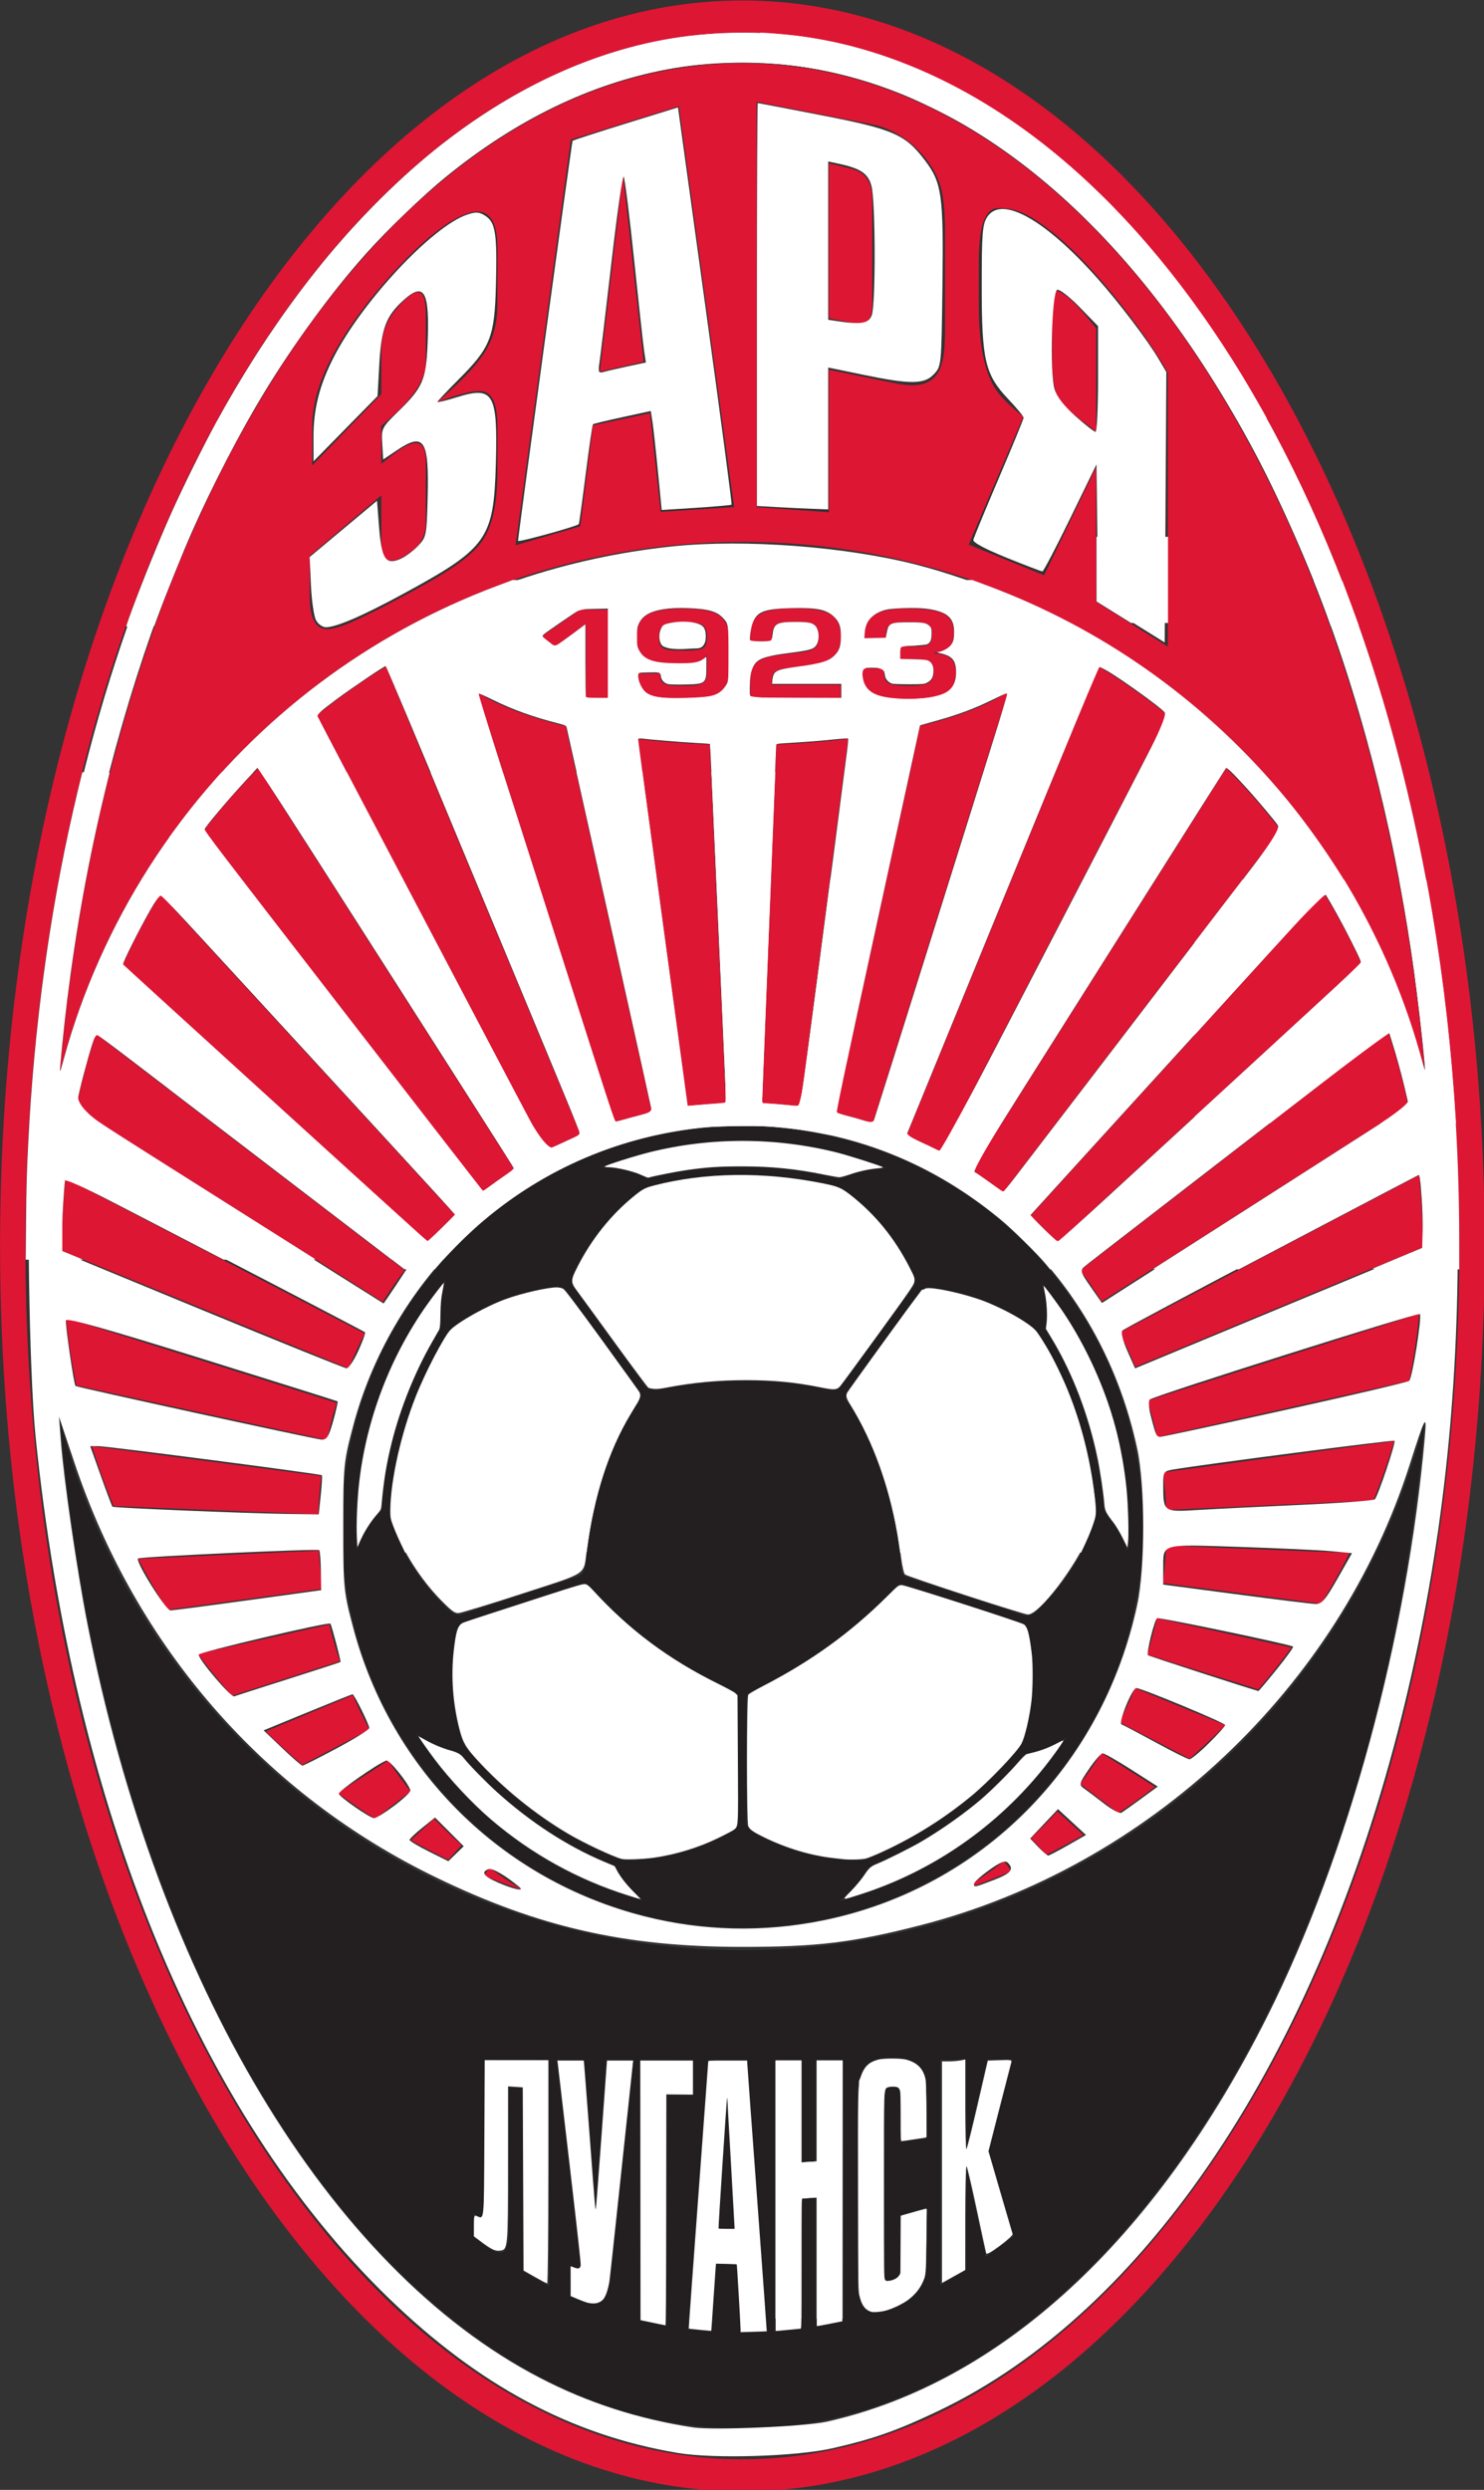 <svg xmlns:dc="http://purl.org/dc/elements/1.1/" xmlns:cc="http://creativecommons.org/ns#" xmlns:rdf="http://www.w3.org/1999/02/22-rdf-syntax-ns#" xmlns:svg="http://www.w3.org/2000/svg" xmlns="http://www.w3.org/2000/svg" xmlns:sodipodi="http://sodipodi.sourceforge.net/DTD/sodipodi-0.dtd" xmlns:inkscape="http://www.inkscape.org/namespaces/inkscape" version="1.1" id="svg2" xml:space="preserve" viewBox="2 2 149.03 250" sodipodi:docname="zorya.svg" inkscape:version="0.92.4 (5da689c313, 2019-01-14)"><rect x="2" y="2" width="149.03" height="250" fill="#333333" stroke="none"/><sodipodi:namedview pagecolor="#ffffff" bordercolor="#666666" borderopacity="1" objecttolerance="10" gridtolerance="10" guidetolerance="10" inkscape:pageopacity="0" inkscape:pageshadow="2" inkscape:window-width="1366" inkscape:window-height="705" id="namedview50" showgrid="false" inkscape:zoom="2.6279874" inkscape:cx="242.53016" inkscape:cy="145.74101" inkscape:window-x="-8" inkscape:window-y="-8" inkscape:window-maximized="1" inkscape:current-layer="svg2"></sodipodi:namedview><defs id="defs6"><clipPath clipPathUnits="userSpaceOnUse" id="clipPath14"><path d="M 0,0 H 293.57 V 492.47 H 0 Z" id="path12"></path></clipPath></defs><g id="g98"><g id="g208" transform="matrix(0.381,0,0,0.381,-5.428,23.296)"><g id="g302"><g transform="translate(-60.771,171.546)" id="g253"><g transform="translate(62.125,49.046)" id="g132"><g id="g79" transform="translate(31.213,-117.915)"><g id="g10" transform="matrix(1.333,0,0,-1.333,-13.059,498.015)" clip-path="url(#clipPath14)"><g id="g16" transform="scale(0.1)"><path d="M 2817.44,2119.69 C 2720.68,990.902 2153.24,124.051 1467.84,124.051 782.438,124.051 215,990.902 118.238,2119.69 270.887,1516.53 817.297,1070.05 1467.84,1070.05 c 650.54,0 1196.95,446.48 1349.6,1049.64 z M 957.102,853.508 1085.77,852.805 V 406.473 l -51.15,28.84 v 361.832 l -28.3,2.57 V 523.09 c 0,-26.317 -3.03,-42.602 -9.402,-47.883 -7.613,-6.324 -22.625,-1.598 -44.309,15.106 l -16.113,12.421 v 46.735 c 8.645,-5.805 14.192,-8.535 16.754,-8.203 2.559,0.324 3.852,4.918 3.852,13.777 z m 242.378,-1.141 52.53,-0.172 -44.84,-422.953 c -2.97,-28.066 -8.72,-45.695 -17.3,-52.972 -8.49,-7.215 -23.26,-7.36 -43.67,1.589 l -18.36,8.043 v 60.028 c 8.32,-3.387 12.58,-4.996 12.92,-5.035 4.79,-0.606 7.15,2.738 7.15,9.742 0,1.203 -0.13,3.066 -0.43,5.687 l -46.13,396.367 53.29,-0.218 22.42,-294.082 0.96,-0.215 z m 117.99,-524.855 -52,10.777 v 513.856 l 105.28,-0.165 v -68.398 l -53.28,1.035 z m 199.04,-11.821 -52.53,-1.043 -7.59,134.075 -40.79,1.09 -8.97,-133.141 -46.12,4.383 39.39,530.925 h 77.1 z m -79.45,462.364 -16.54,-258.137 31.39,-0.715 z m 95.57,73.925 52,0.055 V 650.871 l 29.58,1.695 v 199.469 l 52,0.11 V 336.102 l -52,-10.18 v 254.851 l -29.58,-2.246 V 321.602 l -52,-5.09 z m 247.41,-160.554 v 89.906 c 0,8.32 -1.11,13.547 -3.32,15.703 -2.26,2.211 -6.52,3.176 -12.81,2.906 -6.3,-0.269 -10.59,-1.578 -13.03,-4.054 -2.35,-2.391 -3.52,-7.942 -3.52,-16.473 V 432.637 c 0,-8.532 1.18,-13.692 3.52,-15.215 2.45,-1.59 6.75,-1.395 13.03,0.66 6.3,2.051 10.56,4.77 12.81,7.875 2.23,3.07 3.32,8.758 3.32,17.078 v 102.383 l 52,14.723 v -97.516 c 0,-13.895 -0.87,-25.391 -2.67,-34.473 -5.66,-28.402 -27.23,-52.066 -65.46,-66.933 -23.39,-9.098 -40.21,-9.446 -49.76,-3.172 -12.33,8.113 -18.37,28.68 -18.37,60.848 v 358.003 c 0,32.184 6.05,54.332 18.37,66.219 9.57,9.235 26.16,13.793 49.76,13.793 38.01,0 59.79,-13.031 65.46,-38.855 1.8,-8.215 2.67,-19.274 2.67,-33.168 v -85.633 z m 130.48,-253.317 -51.14,-29.332 v 444.028 l 51.14,0.269 V 675.219 l 41.22,178.129 50.28,0.324 -46.65,-180.973 48.9,-168.156 -54.78,-40.668 -38.97,180.102 z m 307.5,1350.171 c 0.27,1.72 0.52,3.44 0.79,5.16 -0.26,-1.72 -0.52,-3.44 -0.79,-5.16 z m -3.11,-18.35 c 0.26,1.42 0.52,2.84 0.77,4.26 -0.25,-1.42 -0.51,-2.85 -0.77,-4.26 z m -747.07,-655.66 c -437.55,0 -792.391,354.84 -792.391,792.39 0,437.57 354.841,792.39 792.391,792.39 437.56,0 792.4,-354.82 792.4,-792.39 0,-437.54 -354.85,-792.39 -792.4,-792.39 z m -196.32,54.37 c -187.05,49.65 -345.93,168.51 -447.54,327.5 23.286,-15.24 47.868,-27.19 74.258,-32.75 6.617,-2.62 16.211,-7.46 16.621,-10.98 60.329,-69.63 132.981,-129.54 210.511,-173.2 15.7,-8.83 31.61,-17.01 47.67,-24.48 12.09,-5.6 24.23,-10.8 36.38,-15.57 2.42,-0.94 4.33,-1.75 5.88,-2.47 12.9,-26.7 32.85,-48.76 56.22,-68.05 z m -565.907,693.51 c -0.843,14.73 -1.324,29.56 -1.324,44.51 0,185.61 66.289,355.75 176.441,488.1 -7.777,-27.72 -11.902,-55.69 -8.941,-83.38 -0.449,-7.11 -2.078,-17.75 -5.305,-19.22 -47.578,-78.9 -82.105,-166.5 -99.671,-253.73 -3.543,-17.66 -6.415,-35.33 -8.547,-52.9 -1.61,-13.23 -2.801,-26.39 -3.567,-39.42 -0.156,-2.59 -0.324,-4.66 -0.539,-6.35 -22.195,-21.27 -37.297,-48.22 -48.547,-77.61 z m 483.927,755.73 c 86.23,33.78 180.11,52.34 278.3,52.34 100.2,0 195.86,-19.34 283.54,-54.44 -28.49,-1.23 -56.09,-5.96 -81.28,-17.23 -6.9,-1.77 -17.52,-3.5 -19.92,-0.89 -89.74,20.88 -183.72,26.64 -272.11,16.38 -17.89,-2.08 -35.57,-4.81 -52.95,-8.22 -13.08,-2.55 -25.95,-5.48 -38.59,-8.79 -2.51,-0.65 -4.52,-1.12 -6.2,-1.43 -27.66,14.83 -58.65,20.81 -90.79,22.28 z m 871.12,-230.08 c 106.73,-131.32 170.74,-298.76 170.74,-481.14 0,-15.68 -0.53,-31.25 -1.46,-46.7 -9.78,25.23 -22.43,48.61 -40.02,68.08 -3.81,6.01 -8.75,15.59 -7.01,18.68 -7.88,91.8 -31.44,182.97 -68.51,263.85 -7.5,16.38 -15.56,32.35 -24.18,47.82 -6.47,11.66 -13.24,23 -20.28,33.99 -1.4,2.2 -2.48,3.96 -3.29,5.46 5.36,29.8 1.94,60 -5.99,89.96 z m 46.94,-897.97 c -102.33,-156.72 -260.68,-273.56 -446.64,-322.06 20.77,17 38.92,36.14 51.91,58.73 l 0.25,0.31 0.29,0.35 h 0.01 l 0.29,0.36 h 0.01 l 0.3,0.35 0.33,0.36 0.32,0.37 h 0.01 l 0.32,0.36 0.33,0.37 0.33,0.38 h 0.01 l 0.34,0.37 0.34,0.37 h 0.01 l 0.34,0.37 0.35,0.37 0.35,0.37 0.37,0.36 0.36,0.37 0.36,0.35 0.36,0.36 0.38,0.35 0.36,0.35 0.36,0.34 0.37,0.33 0.36,0.33 0.36,0.31 0.37,0.31 0.36,0.31 0.36,0.29 0.35,0.28 0.35,0.28 0.35,0.25 0.34,0.25 0.34,0.24 0.34,0.23 0.33,0.21 0.33,0.21 0.32,0.18 0.32,0.17 0.31,0.16 0.3,0.12 0.29,0.12 0.29,0.11 0.28,0.08 0.27,0.07 0.27,0.06 0.24,0.02 h 0.25 c 0.07,0 0.15,0 0.22,0 0.08,0 0.16,-0.02 0.23,-0.04 84.87,35.85 164.3,86.44 229.78,146.69 13.24,12.19 25.94,24.8 38,37.77 9.08,9.76 17.77,19.69 26.06,29.79 1.65,2.01 3,3.58 4.17,4.82 29.02,3.97 55.85,15.88 81.14,31.84 z m -657.81,92.77 c -114.36,51.45 -208.95,120.46 -283.75,207.06 -6.08,4.48 -11.88,5.94 -17.36,4.38 l -229.996,-74.73 c -5.399,-0.01 -13.493,-8.37 -16.371,-17.09 l -0.211,-1.06 c -14.207,-72.65 -11.114,-145.37 11.699,-216.46 l 0.246,0.23 c -0.27,-1.47 7.191,-17.5 12.988,-22 59.141,-68.26 130.305,-126.97 206.215,-169.71 15.36,-8.64 30.91,-16.63 46.56,-23.91 12.68,-5.89 25.48,-11.34 38.38,-16.3 1.76,-1.8 14.97,-4.34 21.02,-5.09 74.5,0.81 144.46,20.81 208.99,57.2 l 0.33,0.22 0.45,0.32 0.42,0.33 0.43,0.33 0.41,0.34 0.42,0.34 0.4,0.36 0.4,0.35 0.39,0.37 0.38,0.37 0.38,0.37 0.36,0.38 0.37,0.38 0.35,0.39 0.34,0.39 0.34,0.39 0.32,0.4 0.33,0.4 0.3,0.41 0.31,0.39 0.29,0.42 0.28,0.4 0.28,0.4 0.27,0.41 0.26,0.41 0.24,0.4 0.24,0.41 0.23,0.41 0.21,0.41 0.21,0.39 0.2,0.4 0.2,0.4 0.17,0.39 0.17,0.39 0.16,0.39 0.14,0.38 0.14,0.38 0.13,0.38 0.11,0.36 0.11,0.37 0.08,0.36 0.09,0.35 0.06,0.34 0.06,0.34 0.05,0.34 0.03,0.32 0.02,0.31 0.01,0.31 -0.01,0.3 -0.01,0.29 -0.03,0.27 -0.04,0.28 -0.05,0.26 -0.07,0.25 -0.07,0.23 -0.1,0.24 v 241.04 c -0.8,8.61 -5.03,12.9 -9.9,16.52 z m -292.5,244.74 c 11.51,126.12 44.46,237.95 107.43,329.75 2.53,7.34 2.17,13.43 -1.08,18.26 l -142.14,195.63 c -1.68,5.15 -12.12,10.26 -21.31,10.3 l -1.08,-0.13 c -73.48,-8.93 -141.684,-34.35 -202.247,-78.01 l 0.301,-0.16 c -1.484,-0.19 -14.422,-12.26 -16.914,-19.15 -46.645,-77.34 -80.477,-163.16 -97.668,-248.58 -3.488,-17.27 -6.281,-34.52 -8.359,-51.66 -1.684,-13.88 -2.903,-27.74 -3.645,-41.54 -1.172,-2.22 0.5,-15.62 1.66,-21.58 23.778,-70.59 64.414,-130.94 118.961,-181.06 7.957,-6.14 19.156,-7.82 22.504,-4.79 l 229.247,74.49 c 10,4.31 11.82,11.69 14.07,19.07 z m 140.27,349.82 c 119.56,25.55 234.86,25.57 345.9,0.06 8.45,-0.42 14.56,1.78 18.36,6.62 l 142.14,195.64 c 4.37,3.2 6.01,14.7 3.21,23.45 l -0.45,0.99 c -31.21,67.12 -76.46,124.13 -136.7,168.23 l -0.07,-0.31 c -0.63,1.34 -16.11,9.91 -23.43,10.14 -87.98,20.47 -180.05,26.13 -266.6,16.09 -17.5,-2.03 -34.77,-4.7 -51.72,-8.02 -13.72,-2.68 -27.27,-5.81 -40.63,-9.37 -2.48,0.43 -14.68,-5.3 -20.01,-8.25 -59.79,-44.43 -104.61,-101.73 -135.43,-169.09 -3.38,-9.46 -1.52,-20.63 2.4,-22.88 l 141.68,-195.01 c 7.19,-8.18 14.77,-7.63 22.49,-7.49 z m 375.01,-17.28 c 62.86,-95.25 98.25,-210.48 110.52,-342.52 2.32,-4.84 5.6,-8.03 9.85,-9.59 l 229.99,-74.72 c 4.38,-3.17 15.82,-1.17 23.28,4.18 l 0.81,0.75 c 54.2,50.43 94.44,111.07 117.77,182 l -0.34,-0.05 c 1.09,1.04 4.46,18.39 2.42,25.43 -7.72,90 -30.8,179.32 -67.08,258.52 -7.34,16.02 -15.22,31.62 -23.61,46.71 -6.8,12.22 -13.96,24.15 -21.47,35.75 -0.36,2.49 -9.58,12.33 -14.03,16.48 -60.73,43.14 -129.08,68.06 -202.66,76.56 -10.04,0.28 -20.1,-4.93 -21.03,-9.36 l -141.67,-195 c -3.39,-5.72 -3.64,-10.58 -2.75,-15.14 z m 100.14,-370.17 c -80.74,-85.89 -177.44,-155.85 -290.09,-209.85 -4.37,-3.86 -6.64,-8.19 -6.82,-13 v -241.82 c -1.66,-5.15 3.79,-15.43 11.2,-20.85 l 0.94,-0.54 c 64.7,-35.96 134.82,-55.49 209.47,-55.75 l -0.13,0.29 c 1.3,-0.71 18.86,1.45 24.93,5.56 1.29,0.55 2.59,1.11 3.88,1.67 1.31,0.55 2.61,1.1 3.9,1.66 1.3,0.58 2.6,1.14 3.88,1.72 1.3,0.56 2.58,1.13 3.87,1.71 1.3,0.57 2.57,1.16 3.87,1.74 l 3.85,1.77 3.84,1.78 3.84,1.8 c 1.28,0.61 2.56,1.21 3.83,1.82 l 3.82,1.84 3.8,1.87 3.8,1.89 3.79,1.89 v 0.01 c 1.25,0.64 2.51,1.28 3.77,1.91 v 0 l 3.77,1.96 c 1.24,0.65 2.5,1.29 3.75,1.95 v 0 l 3.74,1.98 3.74,1.99 3.72,2.03 c 1.24,0.68 2.47,1.35 3.71,2.03 v 0 l 3.7,2.07 c 1.23,0.68 2.46,1.37 3.69,2.06 v 0.01 l 3.67,2.09 v 0.01 l 3.67,2.1 3.64,2.14 c 1.21,0.71 2.43,1.42 3.64,2.13 v 0.01 l 3.63,2.16 v 0.01 l 3.61,2.18 3.6,2.21 c 1.2,0.74 2.39,1.47 3.58,2.21 v 0 l 3.57,2.25 c 1.19,0.74 2.37,1.49 3.55,2.24 v 0.01 c 1.19,0.76 2.37,1.51 3.55,2.27 v 0.01 l 3.52,2.28 v 0.01 l 3.52,2.31 c 1.17,0.76 2.33,1.53 3.5,2.31 v 0 c 1.17,0.78 2.33,1.57 3.48,2.34 v 0.01 c 1.17,0.79 2.32,1.57 3.48,2.35 v 0 c 1.15,0.79 2.3,1.59 3.45,2.38 h 0.01 c 1.14,0.8 2.29,1.59 3.43,2.39 v 0 l 3.43,2.42 c 1.14,0.8 2.27,1.61 3.41,2.42 v 0 c 1.13,0.81 2.26,1.62 3.39,2.44 l 3.38,2.45 3.36,2.48 3.34,2.49 3.33,2.5 c 1.1,0.84 2.2,1.68 3.31,2.53 1.1,0.84 2.2,1.68 3.29,2.53 l 3.28,2.55 c 1.08,0.86 2.18,1.71 3.26,2.57 1.08,0.87 2.16,1.72 3.24,2.59 1.07,0.87 2.15,1.73 3.22,2.6 l 3.21,2.61 c 1.07,0.88 2.13,1.75 3.18,2.63 1.07,0.88 2.12,1.76 3.17,2.64 1.05,0.88 2.1,1.77 3.15,2.66 1.05,0.89 2.09,1.78 3.14,2.68 1.04,0.89 2.08,1.78 3.11,2.68 1.04,0.89 2.06,1.8 3.09,2.7 1.03,0.91 2.06,1.82 3.08,2.72 1.02,0.91 2.03,1.82 3.05,2.73 1.01,0.91 2.03,1.82 3.03,2.74 1.01,0.92 2.02,1.84 3.02,2.76 12.97,11.94 25.37,24.24 37.13,36.88 9.52,10.25 18.65,20.74 27.35,31.47 2.27,1.12 8.77,12.9 11.35,18.41 22.26,71.11 24.85,143.82 10.19,216.44 -2.84,9.63 -10.91,17.57 -15.4,17.09 l -229.24,74.49 c -6.9,1.55 -11.76,0.03 -16.01,-2.51" style="fill:#231f20;fill-opacity:1;fill-rule:evenodd;stroke:none" id="path18"></path><path d="m 1467.84,4924.7 c 810.53,0 1467.84,-1102.66 1467.84,-2462.35 C 2935.68,1102.66 2278.37,0 1467.84,0 657.313,0 0,1102.66 0,2462.35 0,3822.04 657.313,4924.7 1467.84,4924.7 Z m 0,-63.64 c 782.84,0 1417.69,-1074.17 1417.69,-2398.71 C 2885.53,1137.8 2250.68,63.637 1467.84,63.637 685.008,63.637 50.152,1137.8 50.152,2462.35 c 0,1324.54 634.856,2398.71 1417.688,2398.71 z m 0,-60.41 c 685.48,0 1252.97,-867.09 1349.63,-1996.1 -152.62,603.22 -699.06,1049.74 -1349.63,1049.74 -650.449,0 -1196.797,-446.34 -1349.543,-1049.38 96.738,1128.83 664.129,1995.73 1349.543,1995.74 z m 699.54,-524.05 v -204.74 c -22.79,18.5 -50.1,36.39 -69.4,58.53 -11.57,13.26 -17.48,41.32 -17.48,84.83 v 91.41 c 0,38.36 2.62,47.66 13.62,42.5 25.38,-11.91 55.11,-49.89 73.26,-72.53 z m 141.67,-629.22 v 541.32 c -36.76,68.28 -173.75,258.12 -280.85,313.17 -19.83,10.2 -38.66,12.63 -55.61,12.23 -24.78,-0.59 -37.32,-36.5 -37.32,-105.87 v -87.03 c 0,-87.56 14.94,-147.52 44.78,-179.85 11.55,-12.49 25.96,-25.76 43.44,-39.36 l -108.08,-253.06 149.15,-60.6 102.82,214.26 V 3735.5 Z m -670.03,265.56 -142.85,10.08 v 801.19 l 228.54,-44.61 c 62.35,-12.16 121.25,-67.69 136.4,-127.8 4.69,-18.51 7.48,-46.8 7.48,-85.59 v -190.38 c 0,-69.91 -6.6,-124.33 -90.61,-109.38 -18.02,3.2 -64.47,13.26 -138.96,28.17 z m 0,689.83 v -306.45 l 43.44,-8.54 c 42.35,-8.33 42.25,15.15 42.25,48.44 v 183.37 c 0,33.9 -2.46,63.02 -42.25,72.66 z m -407.2,-21.48 -45.98,-390.62 86.87,19.83 z m 219.72,-658.15 -145.24,-9.44 -21.03,195.1 -113,-24.11 -24.94,-199.48 -127.93,-37.59 109.27,801.84 213.61,66.09 z M 753.863,4146.5 617.289,4005.44 v 77.16 c 0,41.33 12.414,86.33 37.832,135.35 25.145,48.51 71.406,117 144.551,192.35 61.793,63.66 110.133,93.7 139.805,96.67 29.25,2.94 43.945,-21.81 43.945,-69.81 v -116.62 c 0,-34.74 -8.543,-65.83 -25.957,-92.72 -17.36,-26.81 -48.356,-58.86 -93.149,-97.55 49.547,19.19 81.196,25.33 94.844,20.4 16.371,-5.91 24.262,-28.95 24.262,-68.07 v -91.96 c 0,-62.57 -10.621,-108.66 -32.07,-137.54 -24.524,-33.04 -77.332,-65.33 -155.243,-106.75 -76.703,-40.8 -125.207,-64.72 -148.629,-64.67 -23.414,0.06 -35.113,21.04 -35.113,65.54 v 79.46 l 141.496,119.58 v -89.44 c 0,-38.9 14.418,-48.96 43.434,-31.78 30.871,18.28 44.625,34.57 44.625,70.15 v 118.37 c 0,72.29 -59.043,17.8 -88.059,-5.05 v 74.75 l 17.309,15.35 c 45.406,40.27 70.75,75.07 70.75,113.1 v 88.56 c 0,31.71 -2.52,70.06 -42.25,31.67 -30.293,-29.28 -45.809,-57.85 -45.809,-99.3 z m 448.317,-426.16 v -174.97 h -43.57 v 147.09 l -61.29,-45.33 -26.24,20.58 76.15,52.63 z m 59.87,-126.08 h 43.01 c 0,-6.36 0.95,-11.27 2.89,-14.7 1.91,-3.47 5.18,-5.92 9.81,-7.4 4.63,-1.49 11.28,-2.23 19.87,-2.23 h 20.55 c 10.06,0 17.91,0.71 23.55,2.14 5.65,1.45 9.75,3.95 12.23,7.53 2.48,3.58 3.75,8.78 3.75,15.55 v 35.37 c -5.28,-7.45 -12.08,-12.13 -20.41,-14.12 -8.37,-1.99 -19.7,-2.96 -34.04,-2.96 -20.44,0 -36.67,1.4 -48.79,4.25 -12.07,2.84 -21.03,7.91 -26.83,15.24 -5.85,7.34 -8.74,17.78 -8.74,31.27 0,10.33 1.3,19.06 3.89,26.16 2.59,7.13 7.17,13.05 13.76,17.77 6.59,4.72 15.81,8.27 27.67,10.6 11.91,2.35 27.08,3.52 45.69,3.52 20.92,0 37.89,-1.49 50.95,-4.48 13.02,-3 22.98,-8.74 29.99,-17.2 6.96,-8.46 10.43,-20.59 10.43,-36.34 l 0.01,-61.78 c 0,-12.36 -1.85,-22.38 -5.53,-30.18 -3.75,-7.76 -9.28,-13.72 -16.66,-17.82 -7.39,-4.13 -16.65,-7.01 -27.77,-8.57 -11.12,-1.6 -24.93,-2.38 -41.42,-2.38 -15.02,0 -27.62,0.5 -37.73,1.56 -10.18,1.01 -19.03,3.2 -26.62,6.55 -7.59,3.35 -13.38,8.46 -17.44,15.32 -4.07,6.86 -6.07,15.98 -6.07,27.33 z m 135.66,73.22 c 0,7.52 -1.22,13.29 -3.7,17.26 -2.47,3.98 -7.12,6.83 -13.86,8.54 -6.8,1.68 -16.86,2.53 -30.24,2.53 -12.75,0 -22.45,-0.85 -29.1,-2.57 -6.59,-1.72 -11.22,-4.6 -13.8,-8.61 -2.58,-4.02 -3.9,-9.75 -3.9,-17.16 0,-6.55 0.52,-11.58 1.58,-15.04 1.06,-3.48 3.16,-6.16 6.27,-8.07 3.17,-1.95 7.75,-3.24 13.75,-3.94 5.95,-0.67 14.6,-1.02 25.82,-1.02 14.5,0 24.93,0.67 31.3,1.99 6.39,1.29 10.6,3.86 12.71,7.6 2.11,3.79 3.17,9.94 3.17,18.49 z m 264.75,-95.68 v -26.43 h -178.91 v 36.02 c 0,10.45 1.73,18.79 5.16,25.07 3.43,6.27 8.33,11.07 14.7,14.34 6.38,3.28 13.81,5.7 22.3,7.3 8.48,1.59 20.29,3.35 35.36,5.22 16.07,1.64 27.66,3.2 34.89,4.72 7.21,1.48 12.8,4.36 16.86,8.61 4.06,4.26 6.06,10.88 6.06,19.89 0,8.73 -1.43,15.24 -4.32,19.49 -2.9,4.26 -7.44,7.06 -13.65,8.42 -6.17,1.36 -15.34,2.03 -27.51,2.03 -13.49,0 -23.45,-0.74 -29.83,-2.19 -6.43,-1.43 -10.91,-4.4 -13.44,-8.97 -2.58,-4.51 -3.9,-11.69 -3.9,-21.55 v -5.65 h -42.68 v 7.68 c 0,15.47 2.74,27.25 8.21,35.32 5.44,8.1 14.5,13.72 27.2,16.83 12.7,3.17 30.83,4.72 54.38,4.72 15.55,0.01 28.68,-0.74 39.31,-2.26 10.71,-1.48 19.71,-4.21 27.15,-8.19 7.38,-3.97 13.01,-9.62 16.86,-17.03 3.85,-7.37 5.8,-16.92 5.8,-28.65 0,-12.6 -2.42,-22.66 -7.33,-30.14 -4.89,-7.45 -11.7,-13.1 -20.39,-16.88 -8.7,-3.78 -17.39,-6.35 -25.98,-7.76 -8.64,-1.36 -24.24,-3.47 -46.81,-6.28 -10.79,-1.32 -18.65,-2.91 -23.59,-4.83 -4.91,-1.9 -8.18,-4.6 -9.76,-8.07 -1.57,-3.46 -2.31,-8.81 -2.31,-16.1 v -4.68 z m 117.52,50.57 v 25.22 h 25.25 c 11.28,0 19.33,0.51 24.29,1.52 4.89,1.02 8.32,3.23 10.17,6.67 1.9,3.47 2.95,9.2 3.21,17.27 0,6.35 -1.31,11.15 -3.95,14.38 -2.68,3.24 -7.21,5.5 -13.59,6.71 -6.43,1.24 -15.86,1.87 -28.36,1.87 -13.75,0 -23.82,-0.82 -30.04,-2.46 -6.21,-1.63 -10.39,-4.64 -12.43,-9.01 -2.06,-4.31 -3.06,-11.18 -3.06,-20.58 h -42.36 c 0,14.54 2.78,26.08 8.36,34.55 5.59,8.49 14.55,14.61 26.89,18.32 12.38,3.74 29.03,5.61 50.11,5.61 22.87,0 40.95,-1.48 54.07,-4.44 13.18,-2.96 22.66,-7.8 28.51,-14.51 5.91,-6.7 8.8,-15.75 8.8,-27.13 0,-8.06 -0.89,-14.81 -2.74,-20.23 -1.79,-5.42 -5.47,-9.94 -11.01,-13.58 -5.53,-3.65 -13.6,-5.99 -24.19,-7.12 v -1.21 c 10.7,-1.02 19.07,-2.97 25.14,-5.88 6,-2.94 10.27,-6.99 12.8,-12.17 2.53,-5.18 3.79,-11.9 3.79,-20.04 0,-9.04 -1.32,-16.76 -3.94,-23.2 -2.64,-6.43 -7.23,-11.81 -13.86,-16.25 -6.59,-4.4 -15.91,-7.76 -27.98,-10.02 -12.08,-2.26 -27.41,-3.39 -45.91,-3.39 -23.03,0 -41.27,1.75 -54.75,5.22 -13.55,3.47 -23.24,8.96 -29.09,16.41 -5.85,7.41 -8.8,17.39 -8.8,29.83 v 9.58 h 42.05 c 0,-10.36 1.06,-17.81 3.11,-22.37 2.1,-4.6 6.64,-7.76 13.6,-9.55 7.01,-1.79 18.28,-2.69 33.88,-2.69 13.12,0 23.14,0.94 30.09,2.84 6.91,1.87 11.65,4.84 14.18,8.85 2.58,4.06 3.85,9.59 3.85,16.65 0,7.06 -1.21,12.36 -3.7,15.79 -2.47,3.43 -6.37,5.73 -11.74,6.86 -5.38,1.13 -12.98,1.68 -22.87,1.68 z m -749.67,-2431.46 -0.6,-0.95 c -24.82,8.56 -49.312,17.83 -73.44,27.77 l 11.71,15.31 c 20.106,-14.94 40.9,-29.01 62.33,-42.13 z m -117.537,86.95 -26.437,-29.06 c -25.223,12.12 -49.981,25.06 -74.305,38.67 l 46.52,42.74 c 17.273,-18.25 35.379,-35.7 54.222,-52.35 z M 811.816,1384 741.578,1329.69 c -25.379,16.31 -50.152,33.49 -74.324,51.42 l 100.152,63.99 c 13.903,-21.04 28.719,-41.44 44.41,-61.1 z m -81.23,122.28 -132.953,-69.84 c -24.981,21.2 -49.164,43.29 -72.52,66.23 l 172.379,71.68 c 10.051,-23.24 21.063,-45.97 33.094,-68.07 z m -58.648,134.9 -213.477,-68.19 c -23.602,26.76 -46.152,54.45 -67.582,83.03 l 260.379,58.11 c 5.824,-24.76 12.722,-49.1 20.68,-72.95 z m -34.047,143.34 -306.957,-41.57 c -20.739,32.74 -40.129,66.43 -58.059,101.01 l 357.434,16.1 c 1.406,-25.5 3.945,-50.7 7.582,-75.54 z m -8.477,147.28 -404.93,16.17 c -16.027,38.69 -30.304,78.28 -42.734,118.68 l 453.32,-59.04 c -3,-24.95 -4.902,-50.23 -5.656,-75.81 z m 17.246,146.7 -495.726,107.96 c -9.149,43.85 -16.129,88.49 -20.895,133.8 L 665.57,2152.22 c -7.379,-24.13 -13.707,-48.72 -18.91,-73.72 z m 42.903,141.5 -566.852,232.32 c -0.023,3.29 -0.129,6.56 -0.129,9.85 0,45.29 2.266,90.06 6.664,134.2 l 591.942,-307.1 c -11.559,-22.52 -22.102,-45.64 -31.625,-69.27 z m 67.242,131.75 -606.504,383.22 c 10.32,49.97 23.453,98.91 39.125,146.69 L 800.16,2414.37 c -15.367,-20.18 -29.836,-41.07 -43.355,-62.62 z m 89.304,117.95 -603.367,548.76 c 21.93,48.23 46.625,94.93 73.879,139.89 l 583.133,-634.61 c -18.676,-17.2 -36.594,-35.22 -53.645,-54.04 z m 108.563,100.46 -551.856,713.67 c 33.344,43.15 69.207,84.23 107.45,122.99 l 506.604,-792.78 c -21.421,-13.7 -42.159,-28.36 -62.198,-43.88 z m 124.388,79.91 -452.599,861.59 c 43.391,34.84 88.984,67.05 136.543,96.37 l 384.966,-925.75 c -23.52,-9.72 -46.51,-20.48 -68.91,-32.21 z m 136.4,56.75 -271.48,850.01 c 41.469,-26.41 101.48,-49.26 174.5,-66.76 l 170.44,-763.76 c -24.92,-5.42 -49.43,-11.9 -73.46,-19.49 z m 144.13,31.75 -98.38,726.35 c 44.99,-5.47 92.59,-9.2 142.04,-10.96 l 31.95,-709.14 c -25.5,-0.98 -50.74,-3.04 -75.61,-6.25 z m 147.22,6.01 28.33,709.48 c 49.41,1.83 96.97,5.64 141.87,11.17 l -94.76,-727.52 c -24.82,3.38 -49.98,5.7 -75.44,6.87 z m 145.79,-19.54 166.73,765.53 c 72.91,17.64 132.67,40.64 173.78,67.18 L 1725.56,2705.1 c -23.87,7.71 -48.2,14.37 -72.96,19.94 z m 139.88,-44.71 380.23,927.68 c 47.43,-29.24 92.91,-61.37 136.2,-96.1 l -448.25,-863.97 c -22.16,11.77 -44.89,22.61 -68.18,32.39 z m 129.61,-68.41 502.69,795.56 c 38.11,-38.58 73.88,-79.48 107.15,-122.43 l -548.44,-716.78 c -19.78,15.43 -40.26,30 -61.4,43.65 z m 115.49,-89.71 580.32,638.07 c 27.2,-44.69 51.82,-91.13 73.76,-139.05 l -601.25,-552.46 c -16.8,18.59 -34.45,36.41 -52.83,53.44 z m 98.1,-108.03 609.37,471.2 c 15.72,-47.44 28.87,-96.04 39.29,-145.65 l -605.93,-387.2 c -13.34,21.21 -27.6,41.78 -42.73,61.65 z m 77.86,-123.09 592.31,311.15 c 4.78,-46.03 7.25,-92.76 7.25,-140.07 l -0.04,-2.82 -568.18,-236.27 c -9.47,23.21 -19.91,45.91 -31.34,68.01 z m 55.26,-134.48 537.67,171.73 c -4.44,-44.94 -11.09,-89.21 -19.85,-132.74 l -498.85,-111.3 c -5.29,24.5 -11.58,48.64 -18.97,72.31 z m 30.97,-141.81 457.16,61.92 c -11.98,-40.09 -25.75,-79.42 -41.28,-117.85 l -409.69,-18.45 c -0.99,25.08 -3.03,49.91 -6.19,74.38 z m 6.08,-144.79 362.88,-14.49 c -17.41,-34.39 -36.26,-67.91 -56.45,-100.52 l -312.9,40.76 c 3.22,24.44 5.39,49.2 6.47,74.25 z m -18.64,-143.53 266.67,-58.09 c -20.85,-28.5 -42.8,-56.18 -65.8,-82.93 l -220,69.04 c 7.41,23.55 13.79,47.57 19.13,71.98 z m -43.09,-138.07 178.93,-73.33 c -22.8,-22.99 -46.43,-45.2 -70.85,-66.51 l -139.37,72.32 c 11.39,21.95 21.83,44.49 31.29,67.52 z m -66.25,-128.46 106.13,-67.07 c -23.68,-18.09 -47.96,-35.45 -72.85,-51.97 l -75.7,57.93 c 15,19.71 29.16,40.09 42.42,61.11 z m -87.26,-115.17 51.5,-46.84 c -23.91,-13.89 -48.31,-27.01 -73.13,-39.43 l -30.62,33.32 c 18.17,16.88 35.62,34.53 52.25,52.95 z m -105.65,-98.59 15.24,-19.71 c -23.79,-10.3 -47.94,-19.93 -72.43,-28.84 l -3.38,5.29 c 20.84,13.54 41.06,27.96 60.57,43.26" style="fill:#dd1634;fill-opacity:1;fill-rule:evenodd;stroke:none" id="path20"></path><path d="m 1467.84,4924.7 c 810.53,0 1467.84,-1102.66 1467.84,-2462.35 C 2935.68,1102.66 2278.37,0 1467.84,0 657.313,0 0,1102.66 0,2462.35 0,3822.04 657.313,4924.7 1467.84,4924.7 Z m 0,-63.64 c 782.84,0 1417.69,-1074.17 1417.69,-2398.71 C 2885.53,1137.8 2250.68,63.637 1467.84,63.637 685.008,63.637 50.152,1137.8 50.152,2462.35 c 0,1324.54 634.856,2398.71 1417.688,2398.71 z m 0,-60.41 c 685.48,0 1252.97,-867.09 1349.63,-1996.1 -152.62,603.22 -699.06,1049.74 -1349.63,1049.74 -650.449,0 -1196.797,-446.34 -1349.543,-1049.38 96.738,1128.83 664.129,1995.73 1349.543,1995.74 z m 699.54,-524.05 v -204.74 c -22.79,18.5 -50.1,36.39 -69.4,58.53 -11.57,13.26 -17.48,41.32 -17.48,84.83 v 91.41 c 0,38.36 2.62,47.66 13.62,42.5 25.38,-11.91 55.11,-49.89 73.26,-72.53 z m 141.67,-629.22 v 541.32 c -36.76,68.28 -173.75,258.12 -280.85,313.17 -19.83,10.2 -38.66,12.63 -55.61,12.23 -24.78,-0.59 -37.32,-36.5 -37.32,-105.87 v -87.03 c 0,-87.56 14.94,-147.52 44.78,-179.85 11.55,-12.49 25.96,-25.76 43.44,-39.36 l -108.08,-253.06 149.15,-60.6 102.82,214.26 V 3735.5 Z m -670.03,265.56 -142.85,10.08 v 801.19 l 228.54,-44.61 c 62.35,-12.16 121.25,-67.69 136.4,-127.8 4.69,-18.51 7.48,-46.8 7.48,-85.59 v -190.38 c 0,-69.91 -6.6,-124.33 -90.61,-109.38 -18.02,3.2 -64.47,13.26 -138.96,28.17 z m 0,689.83 v -306.45 l 43.44,-8.54 c 42.35,-8.33 42.25,15.15 42.25,48.44 v 183.37 c 0,33.9 -2.46,63.02 -42.25,72.66 z m -407.2,-21.48 -45.98,-390.62 86.87,19.83 z m 219.72,-658.15 -145.24,-9.44 -21.03,195.1 -113,-24.11 -24.94,-199.48 -127.93,-37.59 109.27,801.84 213.61,66.09 z M 753.863,4146.5 617.289,4005.44 v 77.16 c 0,41.33 12.414,86.33 37.832,135.35 25.145,48.51 71.406,117 144.551,192.35 61.793,63.66 110.133,93.7 139.805,96.67 29.25,2.94 43.945,-21.81 43.945,-69.81 v -116.62 c 0,-34.74 -8.543,-65.83 -25.957,-92.72 -17.36,-26.81 -48.356,-58.86 -93.149,-97.55 49.547,19.19 81.196,25.33 94.844,20.4 16.371,-5.91 24.262,-28.95 24.262,-68.07 v -91.96 c 0,-62.57 -10.621,-108.66 -32.07,-137.54 -24.524,-33.04 -77.332,-65.33 -155.243,-106.75 -76.703,-40.8 -125.207,-64.72 -148.629,-64.67 -23.414,0.06 -35.113,21.04 -35.113,65.54 v 79.46 l 141.496,119.58 v -89.44 c 0,-38.9 14.418,-48.96 43.434,-31.78 30.871,18.28 44.625,34.57 44.625,70.15 v 118.37 c 0,72.29 -59.043,17.8 -88.059,-5.05 v 74.75 l 17.309,15.35 c 45.406,40.27 70.75,75.07 70.75,113.1 v 88.56 c 0,31.71 -2.52,70.06 -42.25,31.67 -30.293,-29.28 -45.809,-57.85 -45.809,-99.3 z m 448.317,-426.16 v -174.97 h -43.57 v 147.09 l -61.29,-45.33 -26.24,20.58 76.15,52.63 z m 59.87,-126.08 h 43.01 c 0,-6.36 0.95,-11.27 2.89,-14.7 1.91,-3.47 5.18,-5.92 9.81,-7.4 4.63,-1.49 11.28,-2.23 19.87,-2.23 h 20.55 c 10.06,0 17.91,0.71 23.55,2.14 5.65,1.45 9.75,3.95 12.23,7.53 2.48,3.58 3.75,8.78 3.75,15.55 v 35.37 c -5.28,-7.45 -12.08,-12.13 -20.41,-14.12 -8.37,-1.99 -19.7,-2.96 -34.04,-2.96 -20.44,0 -36.67,1.4 -48.79,4.25 -12.07,2.84 -21.03,7.91 -26.83,15.24 -5.85,7.34 -8.74,17.78 -8.74,31.27 0,10.33 1.3,19.06 3.89,26.16 2.59,7.13 7.17,13.05 13.76,17.77 6.59,4.72 15.81,8.27 27.67,10.6 11.91,2.35 27.08,3.52 45.69,3.52 20.92,0 37.89,-1.49 50.95,-4.48 13.02,-3 22.98,-8.74 29.99,-17.2 6.96,-8.46 10.43,-20.59 10.43,-36.34 l 0.01,-61.78 c 0,-12.36 -1.85,-22.38 -5.53,-30.18 -3.75,-7.76 -9.28,-13.72 -16.66,-17.82 -7.39,-4.13 -16.65,-7.01 -27.77,-8.57 -11.12,-1.6 -24.93,-2.38 -41.42,-2.38 -15.02,0 -27.62,0.5 -37.73,1.56 -10.18,1.01 -19.03,3.2 -26.62,6.55 -7.59,3.35 -13.38,8.46 -17.44,15.32 -4.07,6.86 -6.07,15.98 -6.07,27.33 z m 135.66,73.22 c 0,7.52 -1.22,13.29 -3.7,17.26 -2.47,3.98 -7.12,6.83 -13.86,8.54 -6.8,1.68 -16.86,2.53 -30.24,2.53 -12.75,0 -22.45,-0.85 -29.1,-2.57 -6.59,-1.72 -11.22,-4.6 -13.8,-8.61 -2.58,-4.02 -3.9,-9.75 -3.9,-17.16 0,-6.55 0.52,-11.58 1.58,-15.04 1.06,-3.48 3.16,-6.16 6.27,-8.07 3.17,-1.95 7.75,-3.24 13.75,-3.94 5.95,-0.67 14.6,-1.02 25.82,-1.02 14.5,0 24.93,0.67 31.3,1.99 6.39,1.29 10.6,3.86 12.71,7.6 2.11,3.79 3.17,9.94 3.17,18.49 z m 264.75,-95.68 v -26.43 h -178.91 v 36.02 c 0,10.45 1.73,18.79 5.16,25.07 3.43,6.27 8.33,11.07 14.7,14.34 6.38,3.28 13.81,5.7 22.3,7.3 8.48,1.59 20.29,3.35 35.36,5.22 16.07,1.64 27.66,3.2 34.89,4.72 7.21,1.48 12.8,4.36 16.86,8.61 4.06,4.26 6.06,10.88 6.06,19.89 0,8.73 -1.43,15.24 -4.32,19.49 -2.9,4.26 -7.44,7.06 -13.65,8.42 -6.17,1.36 -15.34,2.03 -27.51,2.03 -13.49,0 -23.45,-0.74 -29.83,-2.19 -6.43,-1.43 -10.91,-4.4 -13.44,-8.97 -2.58,-4.51 -3.9,-11.69 -3.9,-21.55 v -5.65 h -42.68 v 7.68 c 0,15.47 2.74,27.25 8.21,35.32 5.44,8.1 14.5,13.72 27.2,16.83 12.7,3.17 30.83,4.72 54.38,4.72 15.55,0.01 28.68,-0.74 39.31,-2.26 10.71,-1.48 19.71,-4.21 27.15,-8.19 7.38,-3.97 13.01,-9.62 16.86,-17.03 3.85,-7.37 5.8,-16.92 5.8,-28.65 0,-12.6 -2.42,-22.66 -7.33,-30.14 -4.89,-7.45 -11.7,-13.1 -20.39,-16.88 -8.7,-3.78 -17.39,-6.35 -25.98,-7.76 -8.64,-1.36 -24.24,-3.47 -46.81,-6.28 -10.79,-1.32 -18.65,-2.91 -23.59,-4.83 -4.91,-1.9 -8.18,-4.6 -9.76,-8.07 -1.57,-3.46 -2.31,-8.81 -2.31,-16.1 v -4.68 z m 117.52,50.57 v 25.22 h 25.25 c 11.28,0 19.33,0.51 24.29,1.52 4.89,1.02 8.32,3.23 10.17,6.67 1.9,3.47 2.95,9.2 3.21,17.27 0,6.35 -1.31,11.15 -3.95,14.38 -2.68,3.24 -7.21,5.5 -13.59,6.71 -6.43,1.24 -15.86,1.87 -28.36,1.87 -13.75,0 -23.82,-0.82 -30.04,-2.46 -6.21,-1.63 -10.39,-4.64 -12.43,-9.01 -2.06,-4.31 -3.06,-11.18 -3.06,-20.58 h -42.36 c 0,14.54 2.78,26.08 8.36,34.55 5.59,8.49 14.55,14.61 26.89,18.32 12.38,3.74 29.03,5.61 50.11,5.61 22.87,0 40.95,-1.48 54.07,-4.44 13.18,-2.96 22.66,-7.8 28.51,-14.51 5.91,-6.7 8.8,-15.75 8.8,-27.13 0,-8.06 -0.89,-14.81 -2.74,-20.23 -1.79,-5.42 -5.47,-9.94 -11.01,-13.58 -5.53,-3.65 -13.6,-5.99 -24.19,-7.12 v -1.21 c 10.7,-1.02 19.07,-2.97 25.14,-5.88 6,-2.94 10.27,-6.99 12.8,-12.17 2.53,-5.18 3.79,-11.9 3.79,-20.04 0,-9.04 -1.32,-16.76 -3.94,-23.2 -2.64,-6.43 -7.23,-11.81 -13.86,-16.25 -6.59,-4.4 -15.91,-7.76 -27.98,-10.02 -12.08,-2.26 -27.41,-3.39 -45.91,-3.39 -23.03,0 -41.27,1.75 -54.75,5.22 -13.55,3.47 -23.24,8.96 -29.09,16.41 -5.85,7.41 -8.8,17.39 -8.8,29.83 v 9.58 h 42.05 c 0,-10.36 1.06,-17.81 3.11,-22.37 2.1,-4.6 6.64,-7.76 13.6,-9.55 7.01,-1.79 18.28,-2.69 33.88,-2.69 13.12,0 23.14,0.94 30.09,2.84 6.91,1.87 11.65,4.84 14.18,8.85 2.58,4.06 3.85,9.59 3.85,16.65 0,7.06 -1.21,12.36 -3.7,15.79 -2.47,3.43 -6.37,5.73 -11.74,6.86 -5.38,1.13 -12.98,1.68 -22.87,1.68 z m -749.67,-2431.46 -0.6,-0.95 c -24.82,8.56 -49.312,17.83 -73.44,27.77 l 11.71,15.31 c 20.106,-14.94 40.9,-29.01 62.33,-42.13 z m -117.537,86.95 -26.437,-29.06 c -25.223,12.12 -49.981,25.06 -74.305,38.67 l 46.52,42.74 c 17.273,-18.25 35.379,-35.7 54.222,-52.35 z M 811.816,1384 741.578,1329.69 c -25.379,16.31 -50.152,33.49 -74.324,51.42 l 100.152,63.99 c 13.903,-21.04 28.719,-41.44 44.41,-61.1 z m -81.23,122.28 -132.953,-69.84 c -24.981,21.2 -49.164,43.29 -72.52,66.23 l 172.379,71.68 c 10.051,-23.24 21.063,-45.97 33.094,-68.07 z m -58.648,134.9 -213.477,-68.19 c -23.602,26.76 -46.152,54.45 -67.582,83.03 l 260.379,58.11 c 5.824,-24.76 12.722,-49.1 20.68,-72.95 z m -34.047,143.34 -306.957,-41.57 c -20.739,32.74 -40.129,66.43 -58.059,101.01 l 357.434,16.1 c 1.406,-25.5 3.945,-50.7 7.582,-75.54 z m -8.477,147.28 -404.93,16.17 c -16.027,38.69 -30.304,78.28 -42.734,118.68 l 453.32,-59.04 c -3,-24.95 -4.902,-50.23 -5.656,-75.81 z m 17.246,146.7 -495.726,107.96 c -9.149,43.85 -16.129,88.49 -20.895,133.8 L 665.57,2152.22 c -7.379,-24.13 -13.707,-48.72 -18.91,-73.72 z m 42.903,141.5 -566.852,232.32 c -0.023,3.29 -0.129,6.56 -0.129,9.85 0,45.29 2.266,90.06 6.664,134.2 l 591.942,-307.1 c -11.559,-22.52 -22.102,-45.64 -31.625,-69.27 z m 67.242,131.75 -606.504,383.22 c 10.32,49.97 23.453,98.91 39.125,146.69 L 800.16,2414.37 c -15.367,-20.18 -29.836,-41.07 -43.355,-62.62 z m 89.304,117.95 -603.367,548.76 c 21.93,48.23 46.625,94.93 73.879,139.89 l 583.133,-634.61 c -18.676,-17.2 -36.594,-35.22 -53.645,-54.04 z m 108.563,100.46 -551.856,713.67 c 33.344,43.15 69.207,84.23 107.45,122.99 l 506.604,-792.78 c -21.421,-13.7 -42.159,-28.36 -62.198,-43.88 z m 124.388,79.91 -452.599,861.59 c 43.391,34.84 88.984,67.05 136.543,96.37 l 384.966,-925.75 c -23.52,-9.72 -46.51,-20.48 -68.91,-32.21 z m 136.4,56.75 -271.48,850.01 c 41.469,-26.41 101.48,-49.26 174.5,-66.76 l 170.44,-763.76 c -24.92,-5.42 -49.43,-11.9 -73.46,-19.49 z m 144.13,31.75 -98.38,726.35 c 44.99,-5.47 92.59,-9.2 142.04,-10.96 l 31.95,-709.14 c -25.5,-0.98 -50.74,-3.04 -75.61,-6.25 z m 147.22,6.01 28.33,709.48 c 49.41,1.83 96.97,5.64 141.87,11.17 l -94.76,-727.52 c -24.82,3.38 -49.98,5.7 -75.44,6.87 z m 145.79,-19.54 166.73,765.53 c 72.91,17.64 132.67,40.64 173.78,67.18 L 1725.56,2705.1 c -23.87,7.71 -48.2,14.37 -72.96,19.94 z m 139.88,-44.71 380.23,927.68 c 47.43,-29.24 92.91,-61.37 136.2,-96.1 l -448.25,-863.97 c -22.16,11.77 -44.89,22.61 -68.18,32.39 z m 129.61,-68.41 502.69,795.56 c 38.11,-38.58 73.88,-79.48 107.15,-122.43 l -548.44,-716.78 c -19.78,15.43 -40.26,30 -61.4,43.65 z m 115.49,-89.71 580.32,638.07 c 27.2,-44.69 51.82,-91.13 73.76,-139.05 l -601.25,-552.46 c -16.8,18.59 -34.45,36.41 -52.83,53.44 z m 98.1,-108.03 609.37,471.2 c 15.72,-47.44 28.87,-96.04 39.29,-145.65 l -605.93,-387.2 c -13.34,21.21 -27.6,41.78 -42.73,61.65 z m 77.86,-123.09 592.31,311.15 c 4.78,-46.03 7.25,-92.76 7.25,-140.07 l -0.04,-2.82 -568.18,-236.27 c -9.47,23.21 -19.91,45.91 -31.34,68.01 z m 55.26,-134.48 537.67,171.73 c -4.44,-44.94 -11.09,-89.21 -19.85,-132.74 l -498.85,-111.3 c -5.29,24.5 -11.58,48.64 -18.97,72.31 z m 30.97,-141.81 457.16,61.92 c -11.98,-40.09 -25.75,-79.42 -41.28,-117.85 l -409.69,-18.45 c -0.99,25.08 -3.03,49.91 -6.19,74.38 z m 6.08,-144.79 362.88,-14.49 c -17.41,-34.39 -36.26,-67.91 -56.45,-100.52 l -312.9,40.76 c 3.22,24.44 5.39,49.2 6.47,74.25 z m -18.64,-143.53 266.67,-58.09 c -20.85,-28.5 -42.8,-56.18 -65.8,-82.93 l -220,69.04 c 7.41,23.55 13.79,47.57 19.13,71.98 z m -43.09,-138.07 178.93,-73.33 c -22.8,-22.99 -46.43,-45.2 -70.85,-66.51 l -139.37,72.32 c 11.39,21.95 21.83,44.49 31.29,67.52 z m -66.25,-128.46 106.13,-67.07 c -23.68,-18.09 -47.96,-35.45 -72.85,-51.97 l -75.7,57.93 c 15,19.71 29.16,40.09 42.42,61.11 z m -87.26,-115.17 51.5,-46.84 c -23.91,-13.89 -48.31,-27.01 -73.13,-39.43 l -30.62,33.32 c 18.17,16.88 35.62,34.53 52.25,52.95 z m -105.65,-98.59 15.24,-19.71 c -23.79,-10.3 -47.94,-19.93 -72.43,-28.84 l -3.38,5.29 c 20.84,13.54 41.06,27.96 60.57,43.26 z" style="fill:none;stroke:#dd1634;stroke-width:0.003;stroke-linecap:butt;stroke-linejoin:miter;stroke-miterlimit:22.926;stroke-dasharray:none;stroke-opacity:1" id="path22"></path></g></g><path id="path27" d="m 215.03,449.457 c -0.57,-0.615 -1.179,-1.786 -1.353,-2.602 -0.174,-0.816 -0.316,-13.99 -0.316,-29.276 v -27.793 l 1.022,-2.044 c 1.422,-2.845 3.162,-3.666 7.766,-3.666 5.333,0 7.852,1.627 8.612,5.563 0.189,0.98 0.352,4.743 0.362,8.363 l 0.018,6.582 -2.838,0.469 c -1.561,0.258 -3.032,0.469 -3.27,0.469 -0.284,0 -0.432,-2.086 -0.432,-6.104 0,-7.31 -0.24,-8.201 -2.209,-8.201 -2.843,0 -2.696,-1.399 -2.696,25.745 0,13.453 0.112,24.751 0.248,25.107 0.601,1.565 4.001,0.143 4.398,-1.839 0.142,-0.712 0.259,-4.354 0.259,-8.093 v -6.798 l 3.31,-0.878 3.31,-0.878 -0.154,8.647 c -0.137,7.699 -0.247,8.852 -1.006,10.515 -1.786,3.912 -6.978,7.324 -11.661,7.663 -2.125,0.154 -2.426,0.069 -3.37,-0.95 z" style="fill:#ffffff;fill-opacity:1;stroke:none;stroke-opacity:1"></path><path id="path29" d="m 235.228,413.869 v -29.191 h 1.788 c 0.983,0 2.363,-0.115 3.065,-0.255 l 1.277,-0.255 v 11.972 c 0,6.585 0.138,11.836 0.307,11.67 0.169,-0.166 1.504,-5.485 2.969,-11.819 l 2.662,-11.516 3.195,-0.12 c 2.91,-0.109 3.176,-0.054 2.981,0.613 -0.118,0.403 -1.517,5.83 -3.11,12.06 l -2.896,11.327 3.097,10.661 c 1.703,5.864 3.173,10.882 3.265,11.153 0.093,0.27 -1.391,1.647 -3.298,3.06 -2.255,1.671 -3.528,2.385 -3.642,2.044 -0.097,-0.288 -1.228,-5.49 -2.513,-11.56 -1.285,-6.069 -2.49,-11.21 -2.677,-11.424 -0.187,-0.214 -0.344,5.856 -0.349,13.488 l -0.009,13.876 -3.057,1.705 -3.057,1.705 z" style="fill:#ffffff;fill-opacity:1;stroke:none;stroke-opacity:1"></path><path id="path31" d="m 191.337,418.447 v -34.026 h 3.423 3.423 v 13.448 13.448 l 0.536,-0.059 c 0.295,-0.033 1.192,-0.09 1.992,-0.127 l 1.456,-0.068 v -13.321 -13.321 h 3.423 3.423 v 34.026 34.026 h -3.423 -3.423 v -15.966 -15.966 l -1.993,0.145 -1.993,0.145 v 15.821 15.821 h -3.423 -3.423 z" style="fill:#ffffff;fill-opacity:1;stroke:none;stroke-width:0.102;stroke-opacity:1"></path><path id="path35" d="m 127.885,441.474 -2.96,-1.688 -0.105,-24.139 -0.105,-24.139 -1.941,-0.125 -1.941,-0.125 -0.006,20.561 c -0.007,22.226 -0.031,22.487 -2.129,22.732 -1.257,0.146 -2.199,-0.3 -4.915,-2.327 l -1.941,-1.449 v -2.818 c 0,-2.523 0.075,-2.787 0.715,-2.524 2.043,0.838 1.934,1.926 2.047,-20.335 l 0.106,-20.743 h 8.375 8.375 v 29.428 c 0,16.185 -0.138,29.417 -0.307,29.403 -0.169,-0.014 -1.639,-0.784 -3.267,-1.713 z" style="fill:#ffffff;fill-opacity:1;stroke:none;stroke-width:0.409;stroke-opacity:1"></path><path id="path37" d="m 141.684,448.238 c -0.436,-0.117 -1.59,-0.552 -2.565,-0.966 l -1.773,-0.753 -3.4e-4,-3.931 -3.4e-4,-3.931 0.915,0.344 c 1.111,0.418 1.544,0.292 1.733,-0.505 0.085,-0.36 -0.741,-7.881 -2.927,-26.657 -1.675,-14.385 -3.085,-26.432 -3.133,-26.769 l -0.088,-0.614 h 3.471 3.471 l 0.085,0.686 c 0.047,0.378 0.703,8.912 1.459,18.966 1.435,19.087 1.47,19.508 1.639,19.508 0.057,0 0.709,-8.307 1.447,-18.46 0.739,-10.153 1.38,-18.964 1.426,-19.58 l 0.083,-1.12 h 3.459 3.459 l -0.085,0.542 c -0.046,0.298 -1.419,13.157 -3.05,28.576 -1.631,15.419 -3.065,28.609 -3.186,29.313 -0.301,1.741 -0.834,3.368 -1.368,4.174 -0.852,1.286 -2.479,1.715 -4.472,1.179 z" style="fill:#ffffff;fill-opacity:1;stroke:none;stroke-width:0.145;stroke-opacity:1"></path><path id="path39" d="m 158.949,453.539 -3.179,-0.675 -0.036,-34.205 -0.036,-34.205 h 6.936 6.936 v 4.488 4.488 l -3.504,-0.028 -3.504,-0.028 -0.036,30.437 c -0.029,24.215 -0.073,30.434 -0.217,30.42 -0.099,-0.01 -1.611,-0.321 -3.359,-0.692 z" style="fill:#ffffff;fill-opacity:1;stroke:none;stroke-width:0.145;stroke-opacity:1"></path><path id="path41" d="m 182.133,455.175 c -0.015,-1.44 -0.931,-16.942 -1.005,-17.012 -0.038,-0.036 -1.284,-0.092 -2.769,-0.124 l -2.699,-0.059 -0.082,0.801 c -0.045,0.441 -0.319,4.41 -0.609,8.821 -0.29,4.411 -0.544,8.041 -0.565,8.066 -0.054,0.065 -5.843,-0.499 -5.921,-0.577 -0.036,-0.036 1.104,-15.815 2.533,-35.066 1.429,-19.25 2.598,-35.129 2.598,-35.286 0,-0.279 0.119,-0.285 5.13,-0.285 h 5.13 l 8.7e-4,0.47 c 5.8e-4,0.258 1.168,16.301 2.595,35.651 1.427,19.349 2.578,35.197 2.559,35.216 -0.019,0.019 -1.577,0.081 -3.462,0.137 l -3.427,0.101 z m -1.581,-26.758 c 0,-0.22 -0.423,-7.747 -0.939,-16.726 -0.517,-8.98 -0.939,-16.581 -0.939,-16.892 -5e-5,-0.311 -0.046,-0.52 -0.101,-0.465 -0.11,0.11 -2.34,34.196 -2.249,34.375 0.03,0.06 0.994,0.108 2.142,0.108 h 2.087 z" style="fill:#ffffff;fill-opacity:1;stroke:none;stroke-width:0.145;stroke-opacity:1"></path><path id="path43" d="m 191.39,420.075 v -35.62 h 3.396 3.396 v 13.433 13.433 l 0.975,-0.072 c 0.536,-0.04 1.447,-0.108 2.023,-0.151 l 1.048,-0.079 v -13.282 -13.282 h 3.396 3.396 l -0.036,34.349 -0.036,34.349 -3.035,0.614 c -1.669,0.338 -3.181,0.617 -3.36,0.621 l -0.325,0.007 v -16.923 -16.923 l -1.77,0.099 c -0.974,0.054 -1.884,0.131 -2.023,0.17 -0.239,0.068 -0.253,1.01 -0.253,17.186 0,16.361 -0.011,17.114 -0.259,17.114 -0.143,0 -1.522,0.13 -3.064,0.289 -1.543,0.159 -2.954,0.289 -3.137,0.289 h -0.331 z" style="fill:#ffffff;fill-opacity:1;stroke:none;stroke-width:0.145;stroke-opacity:1"></path><path id="path45" d="m 216.533,450.657 c -1.6,-0.53 -2.508,-1.79 -3.08,-4.275 -0.298,-1.293 -0.302,-1.582 -0.354,-26.523 -0.057,-27.111 -0.021,-28.908 0.616,-30.862 0.942,-2.886 2.119,-4.086 4.698,-4.791 1.349,-0.369 6.015,-0.37 7.37,-10e-4 2.823,0.767 4.361,2.249 5.021,4.837 0.22,0.861 0.249,1.846 0.251,8.338 l 0.002,7.361 -3.107,0.475 c -1.709,0.261 -3.221,0.476 -3.36,0.478 -0.237,0.003 -0.253,-0.396 -0.254,-6.391 -5e-4,-3.997 -0.057,-6.598 -0.152,-6.938 -0.22,-0.794 -0.7,-1.049 -1.938,-1.032 -0.631,0.009 -1.191,0.103 -1.472,0.249 -0.882,0.456 -0.846,-0.664 -0.846,25.971 0,23.348 0.01,24.225 0.268,24.62 0.255,0.388 0.31,0.405 1.065,0.327 1.105,-0.114 2.255,-0.705 2.67,-1.371 l 0.333,-0.535 0.042,-7.618 0.042,-7.618 0.969,-0.286 c 1.725,-0.509 5.635,-1.601 5.734,-1.601 0.053,0 0.069,3.723 0.035,8.273 -0.068,9.363 -0.066,9.338 -1.188,11.621 -0.782,1.592 -2.237,3.223 -3.902,4.374 -1.383,0.956 -3.711,2.059 -5.368,2.543 -1.344,0.393 -3.46,0.587 -4.098,0.375 z" style="fill:#ffffff;fill-opacity:1;stroke:none;stroke-width:0.145;stroke-opacity:1"></path><path id="path47" d="M 165.589,487.869 C 137.504,483.158 113.084,470.067 89.263,446.951 39.317,398.483 6.311,317.924 -3.688,220.082 -5.439,202.944 -6.156,153.422 -4.914,135.391 -0.781,75.419 12.013,21.56 33.27,-25.352 l 3.981,-8.785 3.474,-0.002 c 1.911,-0.001 3.474,0.136 3.474,0.305 0,0.169 -1.693,3.939 -3.763,8.379 C 27.556,2.179 16.682,36.288 9.978,70.082 6.544,87.392 1.684,123.624 2.796,123.624 c 0.229,0 1.002,-2.115 1.718,-4.7 C 8.814,103.398 18.208,82.81 27.314,68.954 58.524,21.459 108.095,-8.777 164.293,-14.598 c 18.904,-1.958 45.671,0.074 64.334,4.884 16.195,4.174 36.537,12.74 50.177,21.128 16.97,10.436 36.736,27.78 48.233,42.319 15.805,19.988 28.114,44.338 34.872,68.986 0.172,0.626 0.485,0.967 0.695,0.756 0.478,-0.478 -1.487,-17.792 -3.74,-32.957 C 352.896,50.341 340.237,7.154 325.087,-24.718 l -4.479,-9.424 h 3.669 3.669 l 3.656,7.877 c 25.388,54.7 39.574,124.793 39.574,195.54 0,44.212 -4.767,84.263 -14.829,124.593 -22.319,89.46 -67.315,156.878 -122.092,182.931 -10.927,5.197 -16.945,7.321 -27.793,9.809 -9.543,2.189 -31.332,2.86 -40.872,1.26 z m 39.237,-8.229 c 45.754,-10.226 86.477,-47.678 116.128,-106.799 21.304,-42.478 36.88,-99.763 41.537,-152.759 0.557,-6.337 0.106,-5.508 -4.001,7.357 -18.796,58.882 -68.838,105.949 -129.056,121.383 -17.77,4.554 -27.223,5.695 -47.088,5.681 -30.658,-0.021 -53.442,-5.208 -80.518,-18.331 C 56.638,314.27 22.894,275.599 6.593,227.03 l -4.115,-12.262 0.5,6.54 c 0.782,10.243 4.22,33.911 6.945,47.82 18.591,94.887 63.679,170.082 119.292,198.948 12.658,6.57 26.02,10.889 40.463,13.077 5.191,0.787 29.551,-0.263 35.15,-1.514 z m -1.035,-132.086 c 41.707,-8.448 73.839,-40.739 82.919,-83.33 2.066,-9.692 2.066,-31.18 0,-40.872 -9.117,-42.768 -40.864,-74.57 -83.328,-83.472 -11.003,-2.307 -28.8,-2.492 -39.398,-0.41 -22.118,4.345 -40.315,13.819 -55.693,28.997 -13.473,13.298 -23.44,30.481 -28.279,48.754 -2.515,9.497 -2.597,10.342 -2.597,26.567 0,16.225 0.083,17.069 2.597,26.567 9.972,37.658 39.118,66.538 76.798,76.096 15.378,3.901 31.319,4.275 46.981,1.103 z m -79.932,-8.784 c -3.572,-3.028 -7.189,-5.131 -8.174,-4.753 -2.096,0.804 -1.28,1.897 2.697,3.608 4.005,1.723 6.865,2.321 5.477,1.145 z m 125.036,-1.908 c 4.54,-1.737 5.403,-2.813 3.657,-4.559 -0.671,-0.671 -1.967,-0.153 -4.905,1.957 -2.196,1.578 -3.993,3.202 -3.993,3.609 0,0.995 0.017,0.991 5.241,-1.008 z m -143.521,-12.668 -3.782,-3.782 -3.356,2.697 c -1.846,1.483 -3.356,2.924 -3.356,3.203 0,0.278 2.299,1.654 5.109,3.058 l 5.109,2.552 2.029,-1.972 2.029,-1.973 z m 163.054,3.518 4.747,-2.704 -3.692,-3.404 -3.692,-3.404 -3.662,3.87 -3.662,3.87 2.148,2.248 c 1.181,1.236 2.355,2.243 2.608,2.238 0.253,-0.006 2.596,-1.227 5.207,-2.714 z M 90.85,317.293 c 2.442,-1.834 4.354,-3.652 4.25,-4.042 -0.506,-1.893 -5.579,-8.156 -6.362,-7.855 -2.498,0.959 -12.715,8.112 -12.499,8.751 0.323,0.957 8.153,6.376 9.298,6.435 0.481,0.025 2.872,-1.455 5.313,-3.289 z m 196.846,-1.825 4.396,-3.222 -6.848,-4.376 c -3.767,-2.407 -7.216,-4.374 -7.666,-4.372 -0.45,0.002 -2.07,1.851 -3.602,4.109 -2.681,3.952 -2.727,4.145 -1.226,5.208 0.857,0.607 3.214,2.388 5.237,3.957 2.023,1.569 4.046,2.643 4.496,2.386 0.45,-0.257 2.796,-1.917 5.214,-3.689 z M 75.7,302.162 c 4.705,-2.513 8.555,-4.916 8.555,-5.341 0,-0.88 -3.965,-8.892 -4.4,-8.892 -0.157,0 -5.495,2.141 -11.863,4.757 l -11.578,4.757 4.868,4.644 c 2.678,2.554 5.092,4.644 5.366,4.644 0.274,0 4.348,-2.056 9.053,-4.568 z m 229.85,-1.33 c 2.374,-2.345 4.317,-4.504 4.317,-4.797 0,-0.563 -22.078,-9.74 -23.433,-9.74 -1.08,0 -4.836,9.239 -3.89,9.569 0.416,0.145 4.435,2.265 8.931,4.71 4.496,2.445 8.531,4.463 8.966,4.484 0.435,0.021 2.735,-1.881 5.109,-4.226 z M 63.001,283.87 c 7.418,-2.354 13.572,-4.358 13.675,-4.452 0.174,-0.16 -2.312,-9.609 -2.659,-10.104 -0.377,-0.54 -34.722,7.539 -34.722,8.168 0,1.325 8.507,11.314 9.362,10.992 0.471,-0.177 6.925,-2.248 14.344,-4.603 z m 260.431,-2.504 c 2.554,-3.161 4.501,-5.858 4.327,-5.995 -0.735,-0.579 -35.334,-7.802 -35.848,-7.484 -0.686,0.424 -2.879,9.299 -2.406,9.739 0.239,0.222 27.496,9.067 29.116,9.447 0.093,0.022 2.258,-2.546 4.812,-5.707 z m -271.057,-18.226 19.21,-2.651 -0.08,-5.093 c -0.044,-2.801 -0.241,-5.254 -0.438,-5.451 -0.421,-0.421 -47.297,1.738 -47.758,2.199 -0.754,0.754 7.35,13.711 8.556,13.679 0.715,-0.019 9.944,-1.227 20.51,-2.685 z m 287.077,-5.667 3.834,-6.737 -5.469,-0.512 c -3.008,-0.282 -13.878,-0.789 -24.156,-1.129 -21.136,-0.698 -20.109,-0.993 -20.129,5.783 l -0.013,4.142 19.005,2.508 c 10.453,1.379 19.925,2.547 21.049,2.595 1.735,0.074 2.622,-0.929 5.878,-6.65 z M 71.469,235.479 c 0.29,-2.772 0.424,-5.142 0.298,-5.268 -0.351,-0.351 -56.649,-7.677 -58.995,-7.677 H 10.709 l 2.81,7.863 c 1.546,4.325 2.92,7.969 3.053,8.098 0.318,0.307 34.551,1.725 45.699,1.892 l 8.671,0.13 z m 258.426,2.523 c 10.341,-0.466 19.075,-1.118 19.409,-1.449 0.813,-0.805 5.601,-15.03 5.196,-15.435 -0.273,-0.273 -50.774,6.288 -58.324,7.577 -2.506,0.428 -2.656,0.648 -2.646,3.891 0.024,7.389 -0.066,7.323 9.299,6.761 4.546,-0.273 16.725,-0.878 27.066,-1.344 z M 74.752,215.891 c 0.766,-2.755 1.286,-5.076 1.156,-5.158 -0.13,-0.082 -16.238,-5.153 -35.795,-11.269 -25.172,-7.872 -35.63,-10.813 -35.802,-10.072 -0.221,0.952 2.105,16.907 2.519,17.281 0.387,0.349 63.235,14.056 64.825,14.139 1.414,0.073 1.943,-0.768 3.098,-4.92 z m 250.944,-2.89 c 17.595,-3.894 32.297,-7.345 32.67,-7.668 0.82,-0.709 3.416,-16.987 2.806,-17.597 -0.482,-0.482 -70.134,21.56 -71.188,22.528 -0.37,0.34 -0.26,2.228 0.245,4.196 1.347,5.255 1.513,5.622 2.539,5.622 0.515,0 15.332,-3.186 32.928,-7.081 z M 81.345,197.478 c 1.163,-2.541 1.969,-4.767 1.79,-4.946 C 82.956,192.353 65.202,183.067 43.681,171.896 17.295,158.199 4.358,151.891 3.953,152.523 c -0.33,0.516 -0.604,4.984 -0.609,9.929 l -0.009,8.992 36.985,15.25 c 20.342,8.387 37.418,15.285 37.947,15.327 0.529,0.042 1.914,-2.002 3.077,-4.543 z m 251.411,-14.818 29.019,-12.052 0.237,-6.243 c 0.13,-3.433 -0.053,-7.912 -0.409,-9.952 l -0.646,-3.709 -38.729,20.325 c -21.301,11.179 -39.058,20.654 -39.46,21.056 -0.43,0.43 0.109,2.631 1.308,5.342 l 2.039,4.611 8.811,-3.664 c 4.846,-2.015 21.869,-9.088 37.83,-15.716 z m -241.683,-2.19 2.963,-4.462 -6.73,-5.208 C 62.612,151.689 13.682,114.476 12.806,114.14 c -0.738,-0.283 -1.701,1.891 -3.187,7.196 -3.772,13.465 -8.512,8.704 37.851,38.014 22.255,14.069 40.503,25.58 40.552,25.581 0.049,6.6e-4 1.422,-2.007 3.051,-4.461 z M 324.377,154.756 c 27.037,-17.262 33.72,-21.872 33.725,-23.265 0.007,-2 -4.051,-16.97 -4.842,-17.865 -0.452,-0.512 -76.416,57.476 -80.362,61.345 -1.334,1.308 -1.25,1.614 1.535,5.609 l 2.946,4.226 6.639,-4.261 c 3.652,-2.344 21.813,-13.949 40.359,-25.79 z m -17.588,-23.237 c 21.475,-19.711 39.046,-36.219 39.046,-36.683 0,-1.181 -8.27,-16.874 -9.34,-17.724 -0.565,-0.449 -14.649,14.467 -39.501,41.833 l -38.623,42.53 3.473,3.809 c 2.74,3.005 3.729,3.626 4.686,2.941 0.667,-0.477 18.784,-16.995 40.259,-36.706 z m -202.989,33.461 3.537,-3.604 -38.573,-41.969 C 47.548,96.325 29.803,77.439 29.33,77.439 c -0.922,0 -6.433,9.226 -8.889,14.881 l -1.493,3.437 40.042,36.413 c 22.023,20.027 40.319,36.413 40.657,36.413 0.338,0 2.206,-1.622 4.151,-3.604 z m 14.918,-12.433 c 2.216,-1.626 3.92,-3.238 3.788,-3.582 C 121.681,146.823 55.162,43.545 54.716,43.714 53.988,43.991 43.631,55.584 41.745,58.232 l -1.474,2.07 36.816,47.601 c 20.249,26.181 36.993,47.601 37.209,47.601 0.216,0 2.206,-1.331 4.422,-2.957 z m 169.752,-44.652 c 33.579,-44.029 36.159,-47.641 35.247,-49.346 -0.541,-1.012 -3.821,-4.893 -7.288,-8.625 l -6.303,-6.786 -2.305,3.663 c -1.268,2.014 -16.454,26.061 -33.748,53.436 -23.876,37.795 -31.172,49.932 -30.318,50.43 0.619,0.361 2.413,1.579 3.986,2.707 1.574,1.127 3.229,2.045 3.678,2.039 0.45,-0.006 17.122,-21.389 37.049,-47.518 z m -151.695,34.408 c 1.686,-0.851 3.065,-1.933 3.065,-2.405 0,-0.472 -11.46,-28.425 -25.466,-62.118 L 88.908,16.522 85.801,18.37 c -6.239,3.711 -15.457,10.866 -15.249,11.836 0.118,0.548 13.64,26.564 30.051,57.815 32.888,62.63 29.552,57.623 36.172,54.283 z M 265.378,87.263 c 27.815,-53.6 29.602,-57.298 28.357,-58.675 -2.258,-2.495 -16.86,-12.087 -17.411,-11.437 -0.37,0.437 -46.752,113.21 -50.41,122.566 -0.419,1.071 6.847,5.21 8.65,4.927 0.62,-0.097 14.486,-25.919 30.814,-57.382 z M 155.068,135.774 c 2.385,-0.601 3.576,-1.343 3.581,-2.233 0.004,-0.733 -5.015,-23.811 -11.153,-51.283 L 136.335,32.308 129.89,30.446 c -3.545,-1.024 -8.694,-2.926 -11.443,-4.226 -2.749,-1.3 -5.166,-2.195 -5.372,-1.99 -0.271,0.271 32.395,104.025 35.374,112.354 0.228,0.637 0.958,0.891 1.72,0.598 0.728,-0.28 2.932,-0.913 4.898,-1.408 z m 63.526,-2.136 c 0.638,-2.136 8.589,-27.551 17.668,-56.478 9.079,-28.928 16.348,-52.755 16.153,-52.949 -0.195,-0.195 -2.603,0.71 -5.352,2.01 -2.749,1.3 -7.889,3.199 -11.424,4.22 l -6.426,1.857 -10.825,49.955 c -5.954,27.475 -10.989,50.544 -11.188,51.263 -0.272,0.982 0.71,1.62 3.945,2.562 6.205,1.806 6.177,1.815 7.449,-2.439 z M 178.226,132.062 c 0.42,-0.372 -3.052,-84.149 -3.757,-90.655 l -0.45,-4.152 -9.404,-0.753 c -5.172,-0.414 -9.503,-0.569 -9.624,-0.344 -0.121,0.225 2.665,21.56 6.191,47.411 3.526,25.851 6.42,47.612 6.431,48.356 0.017,1.161 0.746,1.29 5.128,0.911 2.81,-0.243 5.278,-0.592 5.484,-0.774 z m 26.372,-47.642 c 3.471,-26.72 6.23,-48.621 6.131,-48.668 -0.099,-0.047 -4.466,0.272 -9.705,0.709 l -9.525,0.794 -0.498,8.648 c -0.274,4.756 -1.04,23.362 -1.702,41.345 -0.662,17.984 -1.401,35.529 -1.642,38.989 l -0.437,6.292 4.307,0.308 c 2.369,0.169 4.859,0.276 5.533,0.236 1,-0.058 2.392,-9.042 7.537,-48.654 z m 32.809,-61.269 c 2.187,-2.187 2.268,-7.182 0.142,-8.737 -1.431,-1.046 -1.441,-1.213 -0.163,-2.625 2.064,-2.281 1.745,-6.274 -0.651,-8.159 -2.429,-1.911 -10.006,-2.853 -15.034,-1.87 -4.029,0.788 -6.298,2.703 -7.102,5.993 -0.53,2.172 -0.437,2.248 2.753,2.248 2.801,0 3.341,-0.279 3.563,-1.839 0.24,-1.692 0.687,-1.839 5.575,-1.839 5.124,0 5.322,0.076 5.562,2.141 0.267,2.302 -1.258,3.139 -5.766,3.161 -1.85,0.009 -2.248,0.373 -2.248,2.055 0,1.901 0.278,2.044 4,2.044 4.37,0 5.667,1.298 4.143,4.146 -0.689,1.287 -1.741,1.576 -5.737,1.576 -4.426,0 -4.982,-0.195 -5.825,-2.044 -0.723,-1.586 -1.542,-2.044 -3.661,-2.044 -2.455,0 -2.73,0.234 -2.73,2.326 0,1.279 0.725,2.982 1.611,3.784 3.434,3.108 18.363,2.889 21.569,-0.316 z M 147.197,13.679 V 1.826 h -3.928 c -3.317,0 -4.714,0.554 -8.983,3.56 -4.809,3.387 -4.983,3.625 -3.569,4.905 2.082,1.884 3.123,1.703 6.757,-1.176 l 3.183,-2.521 v 8.924 c 0,4.908 0.245,9.17 0.545,9.469 0.3,0.3 1.771,0.545 3.27,0.545 h 2.725 z m 30.161,9.887 c 1.532,-1.388 1.719,-2.46 1.719,-9.887 0,-7.314 -0.201,-8.512 -1.648,-9.821 -3.719,-3.366 -18.56,-3.025 -21.445,0.492 -1.962,2.392 -1.875,7.658 0.159,9.692 1.993,1.993 6.171,2.802 11.978,2.321 l 4.5,-0.373 -0.246,2.523 c -0.243,2.49 -0.313,2.526 -5.288,2.765 -4.475,0.214 -5.102,0.053 -5.573,-1.431 -0.392,-1.235 -1.229,-1.672 -3.2,-1.672 -3.353,0 -3.732,0.392 -3.005,3.117 0.922,3.46 3.566,4.323 12.445,4.062 6.394,-0.188 8.211,-0.526 9.605,-1.788 z m 31.964,-0.078 v -2.044 h -9.401 c -5.17,0 -9.395,-0.276 -9.388,-0.613 0.036,-1.761 1.773,-2.649 6.731,-3.441 9.638,-1.54 11.463,-2.872 11.463,-8.371 0,-4.299 -2.575,-6.747 -7.945,-7.552 -4.478,-0.672 -12.108,0.145 -13.952,1.493 -1.338,0.979 -3.015,6.602 -2.209,7.408 0.247,0.247 1.63,0.45 3.072,0.45 2.26,0 2.69,-0.339 3.113,-2.452 0.479,-2.397 0.6,-2.452 5.387,-2.452 4.06,0 5.046,0.279 5.771,1.635 0.821,1.534 -0.074,4.905 -1.303,4.905 -2.762,0 -12.592,2.038 -13.924,2.886 -1.768,1.126 -3.406,7.663 -2.349,9.373 0.302,0.489 5.436,0.82 12.72,0.82 h 12.213 z" style="fill:#ffffff;fill-opacity:1;stroke:none;stroke-opacity:1"></path><path id="path49" d="M 70.227,4.891 C 69.674,3.88 69.069,-0.284 68.881,-4.361 l -0.341,-7.413 8.878,-7.417 8.878,-7.417 0.553,6.975 c 0.659,8.311 1.728,9.973 5.428,8.441 1.326,-0.549 3.465,-2.099 4.754,-3.444 2.291,-2.391 2.35,-2.678 2.616,-12.815 0.401,-15.266 -0.92,-17.29 -8.119,-12.444 l -3.597,2.421 -0.25,-4.152 c -0.246,-4.076 -0.168,-4.233 4.285,-8.58 6.383,-6.232 7.255,-8.239 7.662,-17.637 0.604,-13.947 -0.83,-16.587 -6.318,-11.629 -4.65,4.201 -5.883,7.473 -6.408,17.008 l -0.456,8.278 -8.434,8.591 -8.434,8.591 -0.019,-6.163 c -0.024,-7.507 1.514,-13.721 5.2,-21.016 7.487,-14.817 26.16,-34.809 35.342,-37.84 2.32,-0.766 3.177,-0.701 4.799,0.361 2.638,1.729 3.084,4.683 2.744,18.208 -0.346,13.752 -1.414,16.46 -9.8,24.846 -3.084,3.084 -5.607,5.765 -5.607,5.958 0,0.193 2.296,-0.363 5.103,-1.237 9.684,-3.014 10.797,-1.109 10.281,17.596 -0.544,19.722 -2.243,22.131 -23.967,33.976 C 82.78,3.618 75.604,6.73 72.808,6.73 c -0.866,0 -2.028,-0.828 -2.581,-1.839 z" style="fill:#ffffff;fill-opacity:1;stroke:none;stroke-width:0.817;stroke-opacity:1"></path><path id="path51" d="m 123.476,-16.034 c -0.029,-1.015 14.165,-105.166 14.368,-105.426 0.112,-0.144 6.411,-2.187 13.998,-4.539 l 13.795,-4.277 7.195,52.225 c 3.957,28.724 7.073,52.336 6.924,52.472 -0.149,0.136 -4.353,0.509 -9.343,0.828 l -9.072,0.581 -0.988,-10.095 c -0.543,-5.552 -1.19,-11.423 -1.436,-13.046 l -0.448,-2.951 -7.475,1.624 c -4.111,0.893 -7.604,1.737 -7.762,1.875 -0.158,0.138 -1.023,6.069 -1.922,13.18 -0.9,7.111 -1.721,13.02 -1.824,13.132 -0.561,0.605 -15.997,4.863 -16.01,4.416 z m 28.911,-45.99 4.781,-1.024 -0.442,-2.917 c -0.243,-1.604 -1.441,-12.481 -2.663,-24.171 -1.222,-11.689 -2.459,-21.531 -2.749,-21.87 -0.29,-0.339 -1.73,9.776 -3.199,22.48 -1.469,12.703 -2.882,24.518 -3.14,26.255 -0.418,2.817 -0.301,3.11 1.082,2.715 0.852,-0.244 3.701,-0.904 6.331,-1.467 z" style="fill:#ffffff;fill-opacity:1;stroke:none;stroke-width:0.817;stroke-opacity:1"></path><path id="path53" d="m 191.543,-24.937 -5.109,-0.29 v -53.095 c 0,-29.202 0.102,-53.095 0.226,-53.095 0.124,0 7.731,1.459 16.904,3.243 18.895,3.674 21.995,5.03 27.188,11.901 4.445,5.882 4.892,9.119 4.586,33.225 -0.265,20.916 -0.273,20.992 -2.248,23.093 -2.534,2.696 -6.152,2.723 -18.659,0.141 l -9.196,-1.899 v 18.69 18.69 l -4.292,-0.158 c -2.36,-0.087 -6.591,-0.288 -9.401,-0.448 z m 25.156,-50.538 c 1.075,-2.827 1.01,-30.211 -0.081,-34.14 -0.907,-3.267 -2.88,-4.586 -8.726,-5.833 l -2.657,-0.567 v 20.855 20.855 l 2.248,0.341 c 6.436,0.975 8.393,0.654 9.216,-1.511 z" style="fill:#ffffff;fill-opacity:1;stroke:none;stroke-width:0.817;stroke-opacity:1"></path><path id="path55" d="m 285.155,5.281 -8.772,-5.468 -0.22,-17.999 -0.219,-17.999 -6.869,14.101 c -3.778,7.755 -7.105,14.101 -7.393,14.101 -0.288,0 -4.554,-1.633 -9.479,-3.63 -5.672,-2.299 -8.869,-4.022 -8.719,-4.7 0.13,-0.589 3.165,-7.937 6.744,-16.33 3.579,-8.393 6.507,-15.53 6.507,-15.861 0,-0.331 -1.815,-2.52 -4.034,-4.866 -6.135,-6.487 -7.002,-10.181 -7.002,-29.853 0,-13.918 0.187,-16.261 1.449,-18.188 3.758,-5.735 15.207,0.64 29.007,16.152 5.774,6.49 13.259,16.352 16.219,21.368 l 1.98,3.356 -0.213,35.642 -0.213,35.642 z m -8.803,-63.976 v -13.927 l -4.831,-4.967 c -2.657,-2.732 -5.324,-4.803 -5.926,-4.603 -1.426,0.474 -2.007,21.71 -0.714,26.135 0.587,2.01 2.43,4.397 5.522,7.153 2.553,2.275 4.935,4.136 5.295,4.136 0.36,0 0.654,-6.267 0.654,-13.927 z" style="fill:#ffffff;fill-opacity:1;stroke:none;stroke-opacity:1"></path><path id="path57" d="m 280.5,2.78 -4.547,-2.829 -0.006,-8.525 -0.006,-8.525 h 9.426 9.426 V -5.744 5.61 l -4.873,-5.263e-4 -4.873,-5.262e-4 -4.547,-2.829 z" style="fill:#ffffff;fill-opacity:1;stroke:none;stroke-width:0.026;stroke-opacity:1"></path></g><path style="fill:#ffffff;fill-opacity:1;stroke:none;stroke-width:0.204;stroke-opacity:1" d="m 187.386,33.241 c -2.22,-1.063 -6.768,-2.141 -9.031,-2.141 -0.498,0 -0.853,-0.084 -0.79,-0.186 0.206,-0.333 8.088,-2.825 11.966,-3.783 16.047,-3.965 32.995,-3.929 49.148,0.102 2.892,0.722 11.305,3.393 12.117,3.847 0.196,0.11 -0.272,0.224 -1.308,0.318 -2.329,0.213 -4.986,0.8 -7.389,1.632 -1.154,0.399 -2.379,0.726 -2.723,0.726 -0.344,0 -2.158,-0.315 -4.033,-0.699 -7.399,-1.518 -13.808,-2.159 -21.606,-2.161 -6.07,-0.001 -9.306,0.21 -14.397,0.937 -2.829,0.404 -8.857,1.587 -10.279,2.017 -0.135,0.041 -0.889,-0.234 -1.676,-0.611 z" id="path81"></path><path style="fill:#ffffff;fill-opacity:1;stroke:none;stroke-width:0.204;stroke-opacity:1" d="m 190.452,89.53 c -0.562,-0.067 -1.181,-0.191 -1.375,-0.276 -0.194,-0.085 -4.234,-5.503 -8.978,-12.039 -4.744,-6.536 -9.178,-12.62 -9.854,-13.519 -1.698,-2.26 -1.695,-2.755 0.047,-6.2 3.754,-7.426 8.982,-13.955 15.143,-18.909 2.135,-1.717 2.8,-2.06 5.176,-2.674 13.36,-3.451 28.729,-3.655 44.186,-0.587 4.225,0.839 5.112,1.212 7.669,3.227 6.436,5.07 11.423,11.197 15.383,18.899 1.282,2.493 1.404,2.836 1.321,3.706 -0.085,0.888 -0.797,1.931 -9.555,14.01 -5.205,7.178 -9.735,13.342 -10.068,13.697 -0.882,0.941 -1.53,0.978 -4.98,0.289 -6.935,-1.386 -12.291,-1.907 -19.695,-1.919 -7.333,-0.011 -14.228,0.63 -21.049,1.958 -1.554,0.302 -2.696,0.417 -3.372,0.337 z" id="path83"></path><path style="fill:#ffffff;fill-opacity:1;stroke:none;stroke-width:0.204;stroke-opacity:1" d="m 255.057,130.164 c -1.967,-13.536 -6.621,-26.791 -12.834,-36.55 -1.006,-1.58 -1.18,-2.297 -0.756,-3.11 0.128,-0.246 4.563,-6.414 9.855,-13.708 10.284,-14.175 9.979,-13.816 11.746,-13.816 2.575,0 9.803,1.687 14.083,3.286 5.244,1.96 11.923,5.703 13.87,7.772 1.587,1.687 5.687,9.11 7.945,14.384 3.611,8.432 6.122,17.641 7.44,27.282 0.599,4.38 0.715,6.309 0.452,7.531 -0.318,1.483 -1.506,4.626 -2.734,7.234 l -1.034,2.197 h -23.836 -23.836 z" id="path85"></path><path style="fill:#ffffff;fill-opacity:1;stroke:none;stroke-width:0.204;stroke-opacity:1" d="m 314.041,128.784 c -0.701,-1.405 -1.759,-3.184 -2.35,-3.954 -2.118,-2.756 -2.332,-3.203 -2.486,-5.185 -0.209,-2.692 -1.072,-8.476 -1.77,-11.866 -2.305,-11.194 -6.522,-22.268 -11.889,-31.225 l -1.724,-2.878 0.19,-1.516 c 0.245,-1.953 0.047,-5.512 -0.438,-7.851 -0.21,-1.012 -0.353,-1.871 -0.318,-1.91 0.086,-0.097 3.547,4.558 5.065,6.815 6.012,8.935 11.087,20.089 13.807,30.347 1.397,5.268 2.469,11.254 2.982,16.645 0.387,4.077 0.593,11.57 0.372,13.601 l -0.166,1.533 z" id="path87"></path><path style="fill:#ffffff;fill-opacity:1;stroke:none;stroke-width:0.204;stroke-opacity:1" d="m 123.736,130.164 c -0.655,-1.377 -1.535,-3.423 -1.955,-4.547 -0.701,-1.876 -0.763,-2.211 -0.752,-4.087 0.048,-7.794 2.819,-20.184 6.719,-30.038 2.428,-6.136 7.498,-15.858 9.125,-17.5 2.15,-2.17 9.625,-6.336 14.597,-8.135 4.222,-1.528 11.053,-3.09 13.422,-3.071 0.574,0.005 1.326,0.165 1.684,0.358 0.459,0.248 3.443,4.198 10.274,13.603 5.295,7.29 9.717,13.422 9.826,13.628 0.47,0.879 0.224,1.723 -1.111,3.801 -6.231,9.702 -10.332,21.413 -12.369,35.326 -0.23,1.574 -0.419,2.93 -0.42,3.014 -6.2e-4,0.084 -10.767,0.153 -23.925,0.153 h -23.924 z" id="path89"></path><path style="fill:#ffffff;fill-opacity:1;stroke:none;stroke-width:0.204;stroke-opacity:1" d="m 112.199,128.32 c -0.156,-3.241 0.132,-9.838 0.613,-14.045 1.907,-16.684 8.101,-32.995 17.731,-46.696 1.756,-2.499 4.486,-6.037 4.582,-5.94 0.039,0.039 -0.13,1.07 -0.376,2.29 -0.334,1.661 -0.462,3.131 -0.509,5.842 -0.043,2.502 -0.146,3.776 -0.331,4.117 -0.148,0.272 -0.991,1.751 -1.874,3.287 -4.552,7.919 -8.439,17.605 -10.656,26.552 -1.399,5.648 -2.093,9.887 -2.665,16.285 -0.114,1.273 -0.181,1.414 -1.267,2.657 -1.582,1.81 -3.234,4.396 -4.252,6.657 l -0.856,1.901 z" id="path91"></path><path style="fill:#ffffff;fill-opacity:1;stroke:none;stroke-width:0.204;stroke-opacity:1" d="m 240.315,213.461 c -0.337,-0.039 -1.487,-0.172 -2.554,-0.294 -5.982,-0.685 -12.224,-2.553 -18.127,-5.424 -2.874,-1.398 -3.778,-2.024 -4.257,-2.951 -0.456,-0.881 -0.449,-34.013 0.007,-34.664 0.168,-0.24 1.985,-1.304 4.036,-2.365 12.598,-6.511 22.867,-13.935 32.503,-23.498 2.935,-2.913 3.066,-3.014 3.889,-3.016 1.015,-0.002 31.705,9.878 32.294,10.397 0.91,0.801 1.356,2.524 1.99,7.691 0.339,2.764 0.283,9.565 -0.105,12.636 -0.561,4.445 -1.689,9.231 -2.594,11.011 -1.088,2.138 -8.624,10.024 -13.158,13.769 -7.323,6.048 -15.165,10.957 -23.808,14.903 -1.63,0.744 -3.465,1.485 -4.079,1.646 -1.02,0.267 -4.356,0.356 -6.037,0.16 z" id="path93"></path><path style="fill:#ffffff;fill-opacity:1;stroke:none;stroke-width:0.204;stroke-opacity:1" d="m 182.039,213.412 c -2.365,-0.618 -10.127,-4.271 -14.169,-6.668 -8.694,-5.156 -17.033,-11.911 -23.808,-19.285 -3.13,-3.407 -3.909,-4.737 -4.797,-8.199 -1.733,-6.755 -2.261,-13.741 -1.544,-20.436 0.578,-5.398 1.095,-7.004 2.459,-7.642 0.337,-0.158 3.372,-1.179 6.744,-2.269 3.372,-1.09 10.339,-3.35 15.483,-5.022 7.382,-2.399 9.491,-3.011 10.011,-2.907 0.474,0.095 1.059,0.568 2.08,1.68 9.578,10.44 19.869,18.123 32.917,24.575 2.248,1.112 4.317,2.25 4.598,2.53 l 0.511,0.509 0.102,16.794 c 0.113,18.602 0.167,17.764 -1.197,18.735 -0.347,0.247 -2.128,1.178 -3.958,2.067 -5.218,2.537 -11.121,4.347 -16.969,5.201 -2.601,0.38 -7.545,0.577 -8.463,0.337 z" id="path95"></path><path style="fill:#ffffff;fill-opacity:1;stroke:none;stroke-width:0.204;stroke-opacity:1" d="m 183.708,223.023 c -13.31,-4.191 -25.464,-10.919 -36.069,-19.968 -4.931,-4.207 -10.908,-10.58 -14.936,-15.926 -1.752,-2.325 -4.346,-6.029 -4.222,-6.029 0.045,0 0.805,0.412 1.689,0.915 2.007,1.144 4.492,2.191 6.571,2.769 2.07,0.575 2.862,1.038 3.775,2.208 1.272,1.627 5.951,6.4 8.695,8.867 8.823,7.935 18.447,14.186 28.122,18.267 l 2.821,1.19 0.605,1.132 c 0.933,1.745 2.564,3.816 4.551,5.781 0.995,0.983 1.731,1.782 1.636,1.774 -0.095,-0.008 -1.552,-0.448 -3.238,-0.979 z" id="path97"></path><path style="fill:#ffffff;fill-opacity:1;stroke:none;stroke-width:0.204;stroke-opacity:1" d="m 242.474,221.844 c 1.187,-1.222 2.724,-3.063 3.415,-4.092 1.397,-2.08 1.764,-2.39 3.826,-3.234 2.062,-0.843 8.426,-4.032 10.933,-5.479 5.253,-3.031 11.824,-7.663 16.144,-11.38 2.699,-2.322 7.45,-7.049 9.66,-9.61 1.128,-1.307 2.058,-2.2 2.38,-2.284 0.291,-0.076 1.172,-0.296 1.959,-0.49 1.855,-0.455 4.115,-1.342 6.005,-2.356 0.83,-0.445 1.554,-0.765 1.609,-0.71 0.141,0.141 -2.656,4.074 -4.901,6.891 -12.577,15.789 -29.565,27.548 -48.605,33.644 -5.1,1.633 -4.944,1.691 -2.426,-0.9 z" id="path99"></path></g><path id="path134" d="m 196.343,194.09 c -5.209,-5.35 -9.898,-12.702 -12.261,-19.226 -0.823,-2.273 -0.903,-3.054 -0.688,-6.744 0.746,-12.827 6.464,-30.313 13.878,-42.437 1.344,-2.197 2.238,-3.094 4.761,-4.773 6.35,-4.226 13.743,-7.161 21.491,-8.534 2.824,-0.5 4.116,-0.57 4.797,-0.259 1.451,0.663 20.562,27.077 20.496,28.328 -0.03,0.562 -1.114,2.763 -2.409,4.891 -5.63,9.25 -9.49,21.188 -11.436,35.368 -0.994,7.242 0.852,5.967 -17.154,11.853 -8.596,2.81 -16.16,5.109 -16.81,5.109 -0.947,1.9e-4 -1.871,-0.708 -4.664,-3.576 z" style="fill:#ffffff;fill-opacity:1;stroke:none;stroke-width:0.409;stroke-opacity:1"></path><path id="path136" d="m 334.784,192.961 c -8.497,-2.771 -15.684,-5.233 -15.97,-5.471 -0.286,-0.238 -0.748,-2.23 -1.027,-4.427 -1.881,-14.846 -6.134,-28.049 -12.577,-39.049 -1.327,-2.266 -1.787,-3.435 -1.605,-4.087 0.14,-0.502 4.621,-6.891 9.958,-14.196 l 9.704,-13.283 3.061,0.032 c 7.025,0.073 20.674,5.291 25.712,9.83 6.696,6.033 14.918,28.106 16.741,44.941 0.455,4.199 0.243,5.551 -1.543,9.88 -3.465,8.396 -13.164,21.021 -16.06,20.906 -0.519,-0.021 -7.896,-2.305 -16.394,-5.076 z" style="fill:#ffffff;fill-opacity:1;stroke:none;stroke-width:0.409;stroke-opacity:1"></path><path style="fill:#ffffff;fill-opacity:1;stroke:none;stroke-width:0.145;stroke-opacity:1" d="M 393.065,55.671 C 378.482,30.636 360.776,9.386 341.82,-5.831 319.862,-23.458 296.272,-33.292 272.061,-34.913 l -2.709,-0.181 v -3.947 -3.947 l 0.47,1.52e-4 c 1.028,3.33e-4 6.387,0.451 8.634,0.726 25.011,3.064 49.301,14.448 71.53,33.524 17.021,14.607 32.485,33.296 46.389,56.064 1.829,2.995 6.5,11.113 6.5,11.297 0,0.065 -1.804,0.119 -4.01,0.118 l -4.01,-8.67e-4 -1.788,-3.07 z" id="path210" transform="translate(11.277,-175.83)"></path><path style="fill:#ffffff;fill-opacity:1;stroke:none;stroke-opacity:1" d="m 102.309,113.384 c 0,-0.071 0.635,-1.863 1.412,-3.982 13.195,-36.026 30.04,-66.798 50.129,-91.568 9.216,-11.364 21.316,-23.388 31.573,-31.377 13.946,-10.861 28.632,-18.877 43.47,-23.727 21.288,-6.958 44.325,-7.597 65.628,-1.822 13.329,3.613 25.843,9.332 38.416,17.556 38.066,24.899 70.81,70.933 92.347,129.83 0.843,2.305 1.624,4.422 1.735,4.705 0.189,0.48 -0.048,0.509 -3.505,0.434 l -3.708,-0.081 -0.42,-1.156 C 397.321,51.402 363.375,5.065 323.689,-18.435 c -4.451,-2.636 -13.148,-6.9 -17.774,-8.716 -20.768,-8.151 -41.774,-10.108 -62.859,-5.856 -39.504,7.966 -76.44,38.175 -105.145,85.994 -9.913,16.514 -18.653,34.76 -26.076,54.439 l -2.235,5.925 -3.646,0.081 c -2.005,0.044 -3.646,0.023 -3.646,-0.048 z" id="path212" transform="translate(11.277,-175.83)"></path><path style="fill:#ffffff;fill-opacity:1;stroke:none;stroke-width:0.289;stroke-opacity:1" d="m 102.466,112.854 c 1.283,-4.196 7.849,-20.64 11.687,-29.271 2.414,-5.428 8.974,-18.691 11.721,-23.699 27.431,-49.999 62.962,-83.728 101.977,-96.804 12.493,-4.187 23.81,-6.028 37.025,-6.022 15.465,0.007 29.024,2.658 43.64,8.531 48.204,19.369 89.715,69.946 116.501,141.946 1.175,3.159 2.137,5.793 2.137,5.852 0,0.059 -1.659,0.108 -3.686,0.108 h -3.686 l -0.681,-1.951 C 414.873,99.422 406.268,79.872 399.877,67.866 368.341,8.626 326.077,-27.396 280.338,-34.02 c -11.424,-1.654 -24.795,-1.39 -35.693,0.704 -20.281,3.898 -39.574,13.27 -57.946,28.148 -5.891,4.77 -15.788,14.274 -21.395,20.544 -8.727,9.759 -19.196,24.074 -26.948,36.849 -5.906,9.734 -13.646,24.682 -18.705,36.126 -2.312,5.23 -7.504,18.092 -9.157,22.687 l -0.832,2.312 -3.699,0.081 -3.699,0.081 z" id="path214" transform="translate(11.277,-175.83)"></path></g><path transform="translate(11.277,-175.83)" id="path255" d="m 323.04,415.098 v -0.859 l 19.02,-17.474 c 10.461,-9.611 19.703,-18.108 20.538,-18.883 1.796,-1.668 4.111,-3.929 4.313,-4.211 l 0.143,-0.2 -0.666,-1.425 c -0.835,-1.786 -3.148,-6.4 -4.119,-8.217 -1.287,-2.409 -3.607,-6.503 -4.459,-7.873 l -0.209,-0.336 -0.463,0.347 c -0.6,0.45 -4.112,3.913 -5.847,5.766 -0.744,0.795 -5.138,5.607 -9.763,10.693 -4.625,5.087 -10.669,11.733 -13.431,14.769 l -5.021,5.521 -0.018,-12.186 -0.018,-12.186 6.345,-8.292 6.345,-8.292 13.378,-0.018 13.378,-0.018 0.787,1.319 c 8.921,14.951 15.49,30.473 19.986,47.228 0.26,0.97 0.49,1.78 0.51,1.8 0.111,0.111 0.096,-0.25 -0.106,-2.452 -1.414,-15.467 -3.675,-31.876 -6.358,-46.153 -0.16,-0.85 -0.291,-1.59 -0.291,-1.644 0,-0.081 0.612,-0.098 3.572,-0.098 3.339,0 3.574,0.008 3.61,0.126 0.072,0.233 0.982,5.361 1.523,8.577 3.037,18.052 5.009,35.412 6.222,54.752 l 0.049,0.777 h -9.92 c -5.456,0 -9.907,-0.012 -9.89,-0.027 0.017,-0.015 0.537,-0.352 1.156,-0.749 2.525,-1.619 5.243,-3.753 5.795,-4.548 l 0.2,-0.289 -0.475,-2.089 c -0.805,-3.542 -1.811,-7.396 -2.827,-10.831 -0.414,-1.4 -0.671,-2.232 -1.433,-4.642 -0.104,-0.328 -0.204,-0.596 -0.224,-0.596 -0.06,0 -1.302,0.848 -2.487,1.698 -3.973,2.85 -7.952,5.85 -15.57,11.741 -3.259,2.52 -7.599,5.875 -9.645,7.456 l -3.72,2.875 h -9.954 -9.954 z" style="fill:#ffffff;fill-opacity:1;stroke:none;stroke-width:0.072;stroke-opacity:1"></path><path transform="translate(11.277,-175.83)" id="path257" d="M 106.027,447.7 C 101.194,443.991 87.239,433.306 75.016,423.954 l -22.224,-17.003 -3.73e-4,-10.795 -3.72e-4,-10.795 0.689,0.577 c 0.379,0.317 15.65,14.187 33.934,30.822 18.285,16.635 33.355,30.27 33.49,30.3 0.135,0.03 1.848,-1.551 3.807,-3.513 l 3.562,-3.569 -0.806,-0.88 C 121.809,432.914 56.93,362.335 55.18,360.46 l -2.384,-2.554 -0.002,-8.641 -0.002,-8.641 2.076,-2.804 c 21.327,-28.808 50.591,-50.828 84.375,-63.491 l 4.11,-1.54 h 60.583 60.583 l 4.13,1.542 c 29.748,11.107 55.926,29.489 76.744,53.889 7.098,8.32 14.278,18.544 19.866,28.291 1.02,1.778 3.122,5.762 4.672,8.853 5.293,10.554 9.487,21.329 12.486,32.084 0.58,2.079 1.135,3.965 1.233,4.189 0.169,0.387 0.179,0.384 0.192,-0.062 0.052,-1.777 -2.102,-20.39 -3.374,-29.161 -5.106,-35.187 -14.318,-70.421 -25.98,-99.37 -0.08,-0.199 0.735,-0.255 3.678,-0.255 2.836,0 3.805,0.064 3.878,0.255 6.636,17.439 11.588,33.202 16.065,51.141 9.713,38.92 14.731,80.676 14.739,122.667 l 0.002,7.612 -11.597,-0.014 c -7.564,-0.009 -11.455,-0.082 -11.189,-0.21 0.225,-0.108 3.26,-1.382 6.744,-2.831 l 6.335,-2.635 0.059,-4.359 c 0.035,-2.582 -0.071,-6.131 -0.26,-8.706 -0.404,-5.498 -0.502,-6.226 -0.827,-6.101 -0.14,0.054 -10.858,5.669 -23.818,12.478 l -23.564,12.381 -11.294,-0.053 -11.294,-0.053 28.87,-18.447 c 15.879,-10.146 29.876,-19.103 31.105,-19.905 2.851,-1.859 5.722,-4.002 6.592,-4.92 l 0.679,-0.716 -0.812,-3.449 c -0.852,-3.621 -2.222,-8.61 -3.434,-12.505 l -0.719,-2.312 -0.546,0.354 c -3.109,2.015 -10.513,7.665 -47.754,36.438 -29.157,22.527 -31.06,24.001 -32.011,24.784 l -0.948,0.781 h -4.065 -4.065 l -1.319,-1.584 c -2.072,-2.488 -8.621,-8.938 -11.536,-11.361 -17.728,-14.737 -37.91,-22.954 -60.593,-24.673 -4.148,-0.314 -15.28,-0.137 -19.012,0.302 -22.267,2.622 -41.71,11.171 -58.345,25.653 -2.883,2.51 -7.26,6.877 -9.699,9.677 l -1.73,1.985 -3.993,-0.011 -3.993,-0.011 z M 300.299,435.216 c 7.122,-6.541 14.75,-13.553 16.951,-15.582 2.202,-2.029 13.025,-11.987 24.052,-22.127 20.302,-18.67 25.076,-23.114 25.539,-23.774 0.22,-0.315 -0.112,-1.099 -2.391,-5.643 -2.24,-4.466 -5.728,-10.854 -6.658,-12.192 -0.238,-0.343 -0.443,-0.198 -2.454,1.737 -3.32,3.195 -1.564,1.28 -54.734,59.711 l -20.818,22.878 3.459,3.443 c 1.903,1.894 3.605,3.443 3.782,3.443 0.178,0 6.15,-5.352 13.271,-11.893 z m -25.908,-3.233 c 1.488,-1.904 45.138,-58.957 51.36,-67.129 1.54,-2.023 5.346,-6.989 8.457,-11.035 7.416,-9.646 9.208,-12.122 10.238,-14.147 0.715,-1.407 0.819,-1.757 0.637,-2.146 -0.313,-0.667 -5.383,-6.711 -8.448,-10.07 -3.533,-3.872 -5.052,-5.341 -5.274,-5.101 -0.1,0.108 -10.432,16.427 -22.961,36.266 -12.529,19.838 -26.117,41.35 -30.195,47.805 -9.714,15.375 -11.971,19.118 -12.966,21.506 l -0.312,0.748 1.065,0.682 c 0.586,0.375 2.299,1.579 3.807,2.675 1.508,1.096 2.799,1.993 2.868,1.993 0.069,0 0.845,-0.921 1.724,-2.046 z m -136.975,0.554 c 0.944,-0.708 2.752,-2.001 4.016,-2.874 1.264,-0.872 2.299,-1.677 2.299,-1.787 0,-0.286 -61.386,-96.353 -65.708,-102.831 l -1.881,-2.819 -2.556,2.717 c -3.872,4.116 -10.043,11.301 -11.507,13.399 -0.214,0.307 4.599,6.619 36.536,47.918 20.23,26.161 36.85,47.565 36.933,47.565 0.083,0 0.923,-0.579 1.867,-1.288 z m 118.887,-9.775 c 1.908,-3.056 6.102,-10.856 13.774,-25.62 23.099,-44.451 42.482,-81.89 43.321,-83.675 1.074,-2.285 1.995,-4.827 1.995,-5.504 0,-0.896 -16.106,-12.294 -17.355,-12.282 -0.236,0.002 -7.057,16.441 -25.534,61.535 l -25.211,61.532 0.484,0.469 c 0.266,0.258 1.679,1.015 3.141,1.683 1.461,0.667 3.116,1.454 3.678,1.747 1.254,0.655 1.366,0.662 1.707,0.117 z m -99.575,-1.712 c 4.485,-2.1 4.275,-1.969 4.243,-2.661 -0.016,-0.334 -3.166,-8.148 -7.001,-17.364 -3.835,-9.217 -15.271,-36.733 -25.414,-61.148 -10.143,-24.415 -18.545,-44.394 -18.671,-44.397 -0.396,-0.011 -9.211,5.945 -13.054,8.82 -4.406,3.296 -5.101,3.918 -4.914,4.404 0.269,0.702 55.944,106.584 56.851,108.12 1.933,3.273 3.883,5.558 4.743,5.558 0.207,0 1.656,-0.599 3.218,-1.33 z m 17.759,-6.513 c 5.916,-1.603 5.649,-1.428 5.238,-3.437 -0.21,-1.027 -21.834,-98.079 -22.188,-99.585 -0.077,-0.33 -0.521,-0.517 -2.302,-0.971 -6.497,-1.655 -11.844,-3.58 -16.984,-6.114 -2.059,-1.015 -3.793,-1.796 -3.853,-1.736 -0.199,0.199 -0.107,0.489 22.731,72.031 12.024,37.666 13.1,40.927 13.476,40.844 0.225,-0.05 1.972,-0.514 3.883,-1.032 z m 64.074,0.639 c 0.182,-0.413 27.046,-85.939 32.803,-104.434 1.287,-4.134 2.34,-7.652 2.34,-7.817 0,-0.165 -0.081,-0.3 -0.181,-0.3 -0.099,0 -1.962,0.868 -4.138,1.929 -4.294,2.093 -8.642,3.722 -13.767,5.159 -1.798,0.504 -3.637,1.024 -4.086,1.155 l -0.816,0.238 -11.082,50.885 c -8.691,39.908 -11.028,50.937 -10.833,51.128 0.137,0.134 1.353,0.523 2.701,0.866 1.349,0.342 3.142,0.845 3.985,1.117 2.032,0.656 2.808,0.675 3.073,0.075 z m -19.691,-4.256 c 0.133,-0.273 0.436,-1.453 0.675,-2.623 0.325,-1.598 7.815,-58.37 11.98,-90.802 0.198,-1.544 0.302,-2.864 0.232,-2.935 -0.071,-0.071 -1.996,0.062 -4.278,0.296 -3.693,0.378 -6.04,0.556 -12.784,0.973 -1.65,0.102 -1.89,0.164 -1.89,0.49 0,0.205 -0.828,21.033 -1.839,46.285 -1.012,25.252 -1.839,46.398 -1.839,46.992 v 1.079 l 2.503,0.154 c 1.377,0.085 3.423,0.267 4.547,0.405 1.124,0.138 2.136,0.236 2.248,0.216 0.112,-0.019 0.313,-0.258 0.446,-0.531 z m -23.334,7e-5 c 1.911,-0.129 3.604,-0.273 3.762,-0.32 0.24,-0.071 0.266,-0.734 0.16,-4.013 -0.157,-4.808 -4.02,-90.539 -4.082,-90.601 -0.025,-0.025 -1.884,-0.148 -4.131,-0.273 -3.913,-0.219 -12.123,-0.9 -13.947,-1.158 -0.753,-0.106 -0.87,-0.072 -0.877,0.258 -0.005,0.209 2.915,22.025 6.488,48.479 l 6.497,48.098 1.328,-0.117 c 0.731,-0.065 2.892,-0.223 4.802,-0.352 z m 55.942,-106.959 c 0.87,-0.058 2.25,-0.255 3.065,-0.438 4.022,-0.903 5.674,-2.767 5.671,-6.403 -0.003,-3.133 -0.996,-4.335 -4.149,-5.02 -0.696,-0.151 -1.062,-0.282 -0.813,-0.291 0.984,-0.035 2.695,-0.863 3.403,-1.648 0.832,-0.921 1.053,-1.747 1.04,-3.895 -0.021,-3.654 -2.101,-5.306 -7.466,-5.93 -2.708,-0.315 -8.79,-0.141 -10.566,0.303 -3.498,0.873 -5.281,2.844 -5.518,6.101 l -0.101,1.385 2.826,-0.057 2.826,-0.057 0.259,-1.405 c 0.451,-2.444 0.974,-2.682 5.895,-2.682 3.77,0 4.608,0.161 5.437,1.045 0.427,0.456 0.488,0.713 0.478,2.014 -0.013,1.668 -0.363,2.441 -1.258,2.781 -0.293,0.111 -1.875,0.258 -3.515,0.325 -1.64,0.067 -3.096,0.213 -3.237,0.324 -0.162,0.128 -0.255,0.743 -0.255,1.689 v 1.487 l 3.423,0.078 c 2.793,0.063 3.548,0.145 4.103,0.443 0.916,0.492 1.328,1.52 1.218,3.042 -0.101,1.402 -0.558,2.128 -1.707,2.712 -0.721,0.366 -1.209,0.409 -4.687,0.409 -2.136,0 -4.129,-0.069 -4.429,-0.153 -0.932,-0.261 -1.778,-1.127 -1.911,-1.954 -0.255,-1.588 -0.311,-1.698 -1.018,-1.994 -0.423,-0.177 -1.393,-0.293 -2.445,-0.293 -1.506,0 -1.803,0.059 -2.179,0.435 -0.381,0.381 -0.419,0.586 -0.309,1.643 0.424,4.059 3.014,5.712 9.531,6.084 2.495,0.142 3.133,0.134 6.385,-0.081 z m -60.234,-0.109 c 4.156,-0.236 5.756,-0.654 7.129,-1.862 0.492,-0.433 1.113,-1.226 1.379,-1.762 0.481,-0.968 0.484,-1.024 0.484,-7.923 0,-7.854 -0.018,-7.972 -1.467,-9.52 -1.625,-1.737 -3.919,-2.389 -9.058,-2.574 -7.667,-0.276 -11.713,0.98 -13.099,4.065 -0.424,0.943 -0.486,1.393 -0.487,3.533 -0.001,2.276 0.039,2.528 0.556,3.513 1.328,2.526 3.822,3.371 10.066,3.409 4.188,0.026 5.574,-0.2 6.831,-1.11 l 0.832,-0.603 v 2.668 c 0,4.389 -0.192,4.545 -5.712,4.656 -2.339,0.047 -4.05,-0.008 -4.508,-0.145 -1.002,-0.3 -1.644,-1.039 -1.779,-2.05 -0.14,-1.046 -0.235,-1.073 -3.43,-0.996 -2.368,0.057 -2.455,0.075 -2.518,0.52 -0.202,1.422 0.821,3.781 2.059,4.75 1.805,1.412 5.579,1.837 12.72,1.432 z m -22.786,-11.772 v -11.771 l -3.525,0.077 c -2.94,0.064 -3.644,0.14 -4.24,0.456 -0.897,0.476 -8.87,5.955 -9.322,6.407 -0.371,0.371 -0.455,0.278 1.924,2.132 1.081,0.842 1.085,0.843 1.737,0.512 0.36,-0.183 2.194,-1.485 4.077,-2.894 l 3.423,-2.561 v 9.571 c 0,5.264 0.061,9.632 0.136,9.707 0.075,0.075 1.408,0.136 2.963,0.136 h 2.827 z m 61.512,9.932 v -1.839 h -9.123 -9.123 l 0.12,-1.163 c 0.236,-2.287 0.905,-2.619 6.885,-3.421 5.901,-0.792 8.011,-1.447 9.467,-2.942 1.291,-1.325 1.666,-2.462 1.664,-5.041 -0.003,-2.696 -0.431,-3.898 -1.862,-5.216 -1.995,-1.839 -4.499,-2.331 -11.108,-2.183 -7.038,0.158 -8.97,0.85 -10.214,3.663 -0.438,0.99 -0.945,4.245 -0.743,4.771 0.152,0.397 5.278,0.433 5.594,0.039 0.113,-0.141 0.267,-0.861 0.344,-1.602 0.289,-2.783 1.159,-3.253 6.027,-3.251 3.307,10e-4 4.348,0.196 5.166,0.968 1.053,0.993 1.251,3.655 0.38,5.089 -0.657,1.08 -1.759,1.436 -6.215,2.008 -4.752,0.61 -6.73,0.993 -8.058,1.561 -2.512,1.073 -3.303,2.958 -3.312,7.893 -0.004,2.303 -0.109,2.129 1.426,2.371 0.281,0.044 5.5,0.093 11.597,0.108 l 11.087,0.028 z" style="fill:#ffffff;fill-opacity:1;stroke:none;stroke-width:0.204;stroke-opacity:1"></path><path transform="translate(11.277,-175.83)" id="path259" d="m 15.074,442.188 c 0.084,-9.584 0.182,-13.04 0.611,-21.567 1.495,-29.653 5.491,-59.195 11.72,-86.63 0.872,-3.842 2.04,-8.762 2.375,-10.007 l 0.146,-0.542 h 3.617 c 3.379,0 3.611,0.017 3.537,0.253 -0.044,0.139 -0.597,2.399 -1.23,5.022 -4.339,18.005 -7.519,35.546 -9.9,54.623 -0.847,6.786 -2.046,18.674 -1.899,18.822 0.096,0.096 0.038,0.288 1.096,-3.577 4.761,-17.382 12.463,-34.647 22.36,-50.126 5.217,-8.16 11.21,-16.098 17.494,-23.174 l 1.636,-1.842 h 4.19 4.19 l -2.379,2.565 c -4.348,4.688 -10.499,12.013 -10.499,12.503 0,0.281 1.404,2.253 4.242,5.957 6.289,8.209 58.528,75.754 68.978,89.188 0.15,0.193 0.426,0.037 2.023,-1.143 1.017,-0.751 2.597,-1.877 3.511,-2.501 2.21,-1.509 2.746,-1.934 2.746,-2.175 0,-0.23 -0.342,-0.768 -26.806,-42.186 -10.715,-16.77 -21.497,-33.644 -23.96,-37.499 -7.31,-11.441 -13.209,-20.608 -14.572,-22.647 -0.703,-1.051 -1.278,-1.945 -1.278,-1.987 0,-0.042 5.09,-0.076 11.311,-0.076 h 11.311 l 6.13,11.669 c 3.371,6.418 8.027,15.278 10.345,19.689 2.318,4.411 10.28,19.562 17.692,33.669 7.412,14.107 13.869,26.365 14.348,27.239 1.695,3.094 3.82,5.907 4.904,6.49 l 0.497,0.267 2.223,-1.047 c 1.223,-0.576 2.746,-1.276 3.385,-1.557 1.591,-0.699 1.813,-0.861 1.813,-1.329 0,-0.593 1.331,2.637 -26.209,-63.589 l -13.07,-31.43 9.48,-0.037 c 5.214,-0.021 9.526,0.012 9.584,0.072 0.057,0.06 5.512,17.049 12.122,37.753 16.952,53.096 17.151,53.713 17.499,54.132 0.102,0.123 0.62,0.024 1.977,-0.377 1.012,-0.299 2.938,-0.823 4.28,-1.165 2.924,-0.744 3.347,-0.998 3.218,-1.932 -0.045,-0.323 -3.927,-17.82 -8.627,-38.881 -4.7,-21.061 -9.114,-40.846 -9.81,-43.965 l -1.265,-5.672 h 8.701 8.701 l 0.162,1.266 c 0.479,3.738 11.728,86.643 11.759,86.672 0.021,0.019 1.208,-0.084 2.639,-0.23 1.431,-0.145 3.632,-0.328 4.893,-0.405 1.26,-0.077 2.361,-0.211 2.446,-0.296 0.11,-0.11 0.085,-1.791 -0.09,-5.83 -0.379,-8.778 -3.547,-79.41 -3.604,-80.347 l -0.051,-0.831 h 8.441 8.441 l -0.093,1.626 c -0.051,0.894 -0.803,19.606 -1.671,41.581 -0.868,21.975 -1.622,40.824 -1.674,41.886 -0.077,1.56 -0.057,1.955 0.104,2.057 0.109,0.069 0.592,0.127 1.073,0.128 0.481,0.001 2.302,0.14 4.046,0.308 4.686,0.452 4.28,0.487 4.575,-0.402 0.65,-1.958 0.786,-2.925 5.549,-39.443 l 2.585,-19.814 0.036,33.819 c 0.02,18.6 0.014,33.841 -0.014,33.869 -0.028,0.028 -1.182,-0.174 -2.565,-0.449 -4.586,-0.909 -9.346,-1.516 -14.397,-1.834 -2.88,-0.182 -11.867,-0.087 -14.779,0.156 -21.539,1.795 -41.706,9.937 -58.38,23.569 -3.236,2.645 -6.632,5.826 -10.14,9.493 l -1.831,1.914 h -6.762 -6.762 l -1.667,-1.273 c -3.061,-2.338 -30.576,-23.392 -66.178,-50.64 -6.461,-4.945 -9.693,-7.333 -9.885,-7.304 -0.159,0.024 -0.409,0.282 -0.564,0.582 -0.562,1.085 -2.776,8.861 -3.951,13.874 -0.528,2.253 -0.531,2.281 -0.288,2.917 0.352,0.921 0.919,1.712 2.053,2.863 2.113,2.144 -1.036,0.096 40.386,26.265 l 20.014,12.644 -12.121,0.037 -12.121,0.037 -15.703,-8.15 c -17.302,-8.979 -21.028,-10.873 -23.302,-11.84 -1.598,-0.679 -2.694,-1.053 -2.793,-0.952 -0.102,0.104 -0.509,5.724 -0.669,9.235 -0.085,1.868 -0.134,4.753 -0.11,6.412 l 0.044,3.016 2.746,1.134 2.746,1.134 -7.571,0.005 -7.571,0.005 z m 109.547,1.381 c 1.917,-1.883 3.506,-3.473 3.531,-3.533 0.025,-0.06 -8.753,-9.685 -19.508,-21.388 C 97.889,406.945 82.006,389.661 73.349,380.239 51.426,356.38 50.962,355.888 50.494,355.978 c -0.398,0.077 -1.203,1.228 -2.712,3.877 -2.979,5.23 -7.278,13.825 -7.12,14.236 0.051,0.133 62.36,56.864 78.124,71.13 1.073,0.971 2.041,1.767 2.151,1.768 0.11,0.002 1.768,-1.538 3.685,-3.421 z" style="fill:#ffffff;fill-opacity:1;stroke:none;stroke-width:0.145;stroke-opacity:1"></path></g></g><path inkscape:connector-curvature="0" id="path52" d="m 69.348,67.124 c -0.352,-0.053 -0.733,-0.189 -0.845,-0.302 -0.312,-0.312 -0.385,-1.073 -0.154,-1.625 0.179,-0.428 0.282,-0.501 0.894,-0.633 1.402,-0.301 2.987,-0.115 3.403,0.398 0.152,0.188 0.235,0.522 0.235,0.948 0,0.774 -0.325,1.196 -0.922,1.196 -0.211,0 -0.741,0.026 -1.177,0.057 -0.436,0.031 -1.082,0.013 -1.434,-0.04 z" style="fill:#ffffff;fill-opacity:1;stroke:none;stroke-width:0.135;stroke-opacity:1"></path></g></svg>